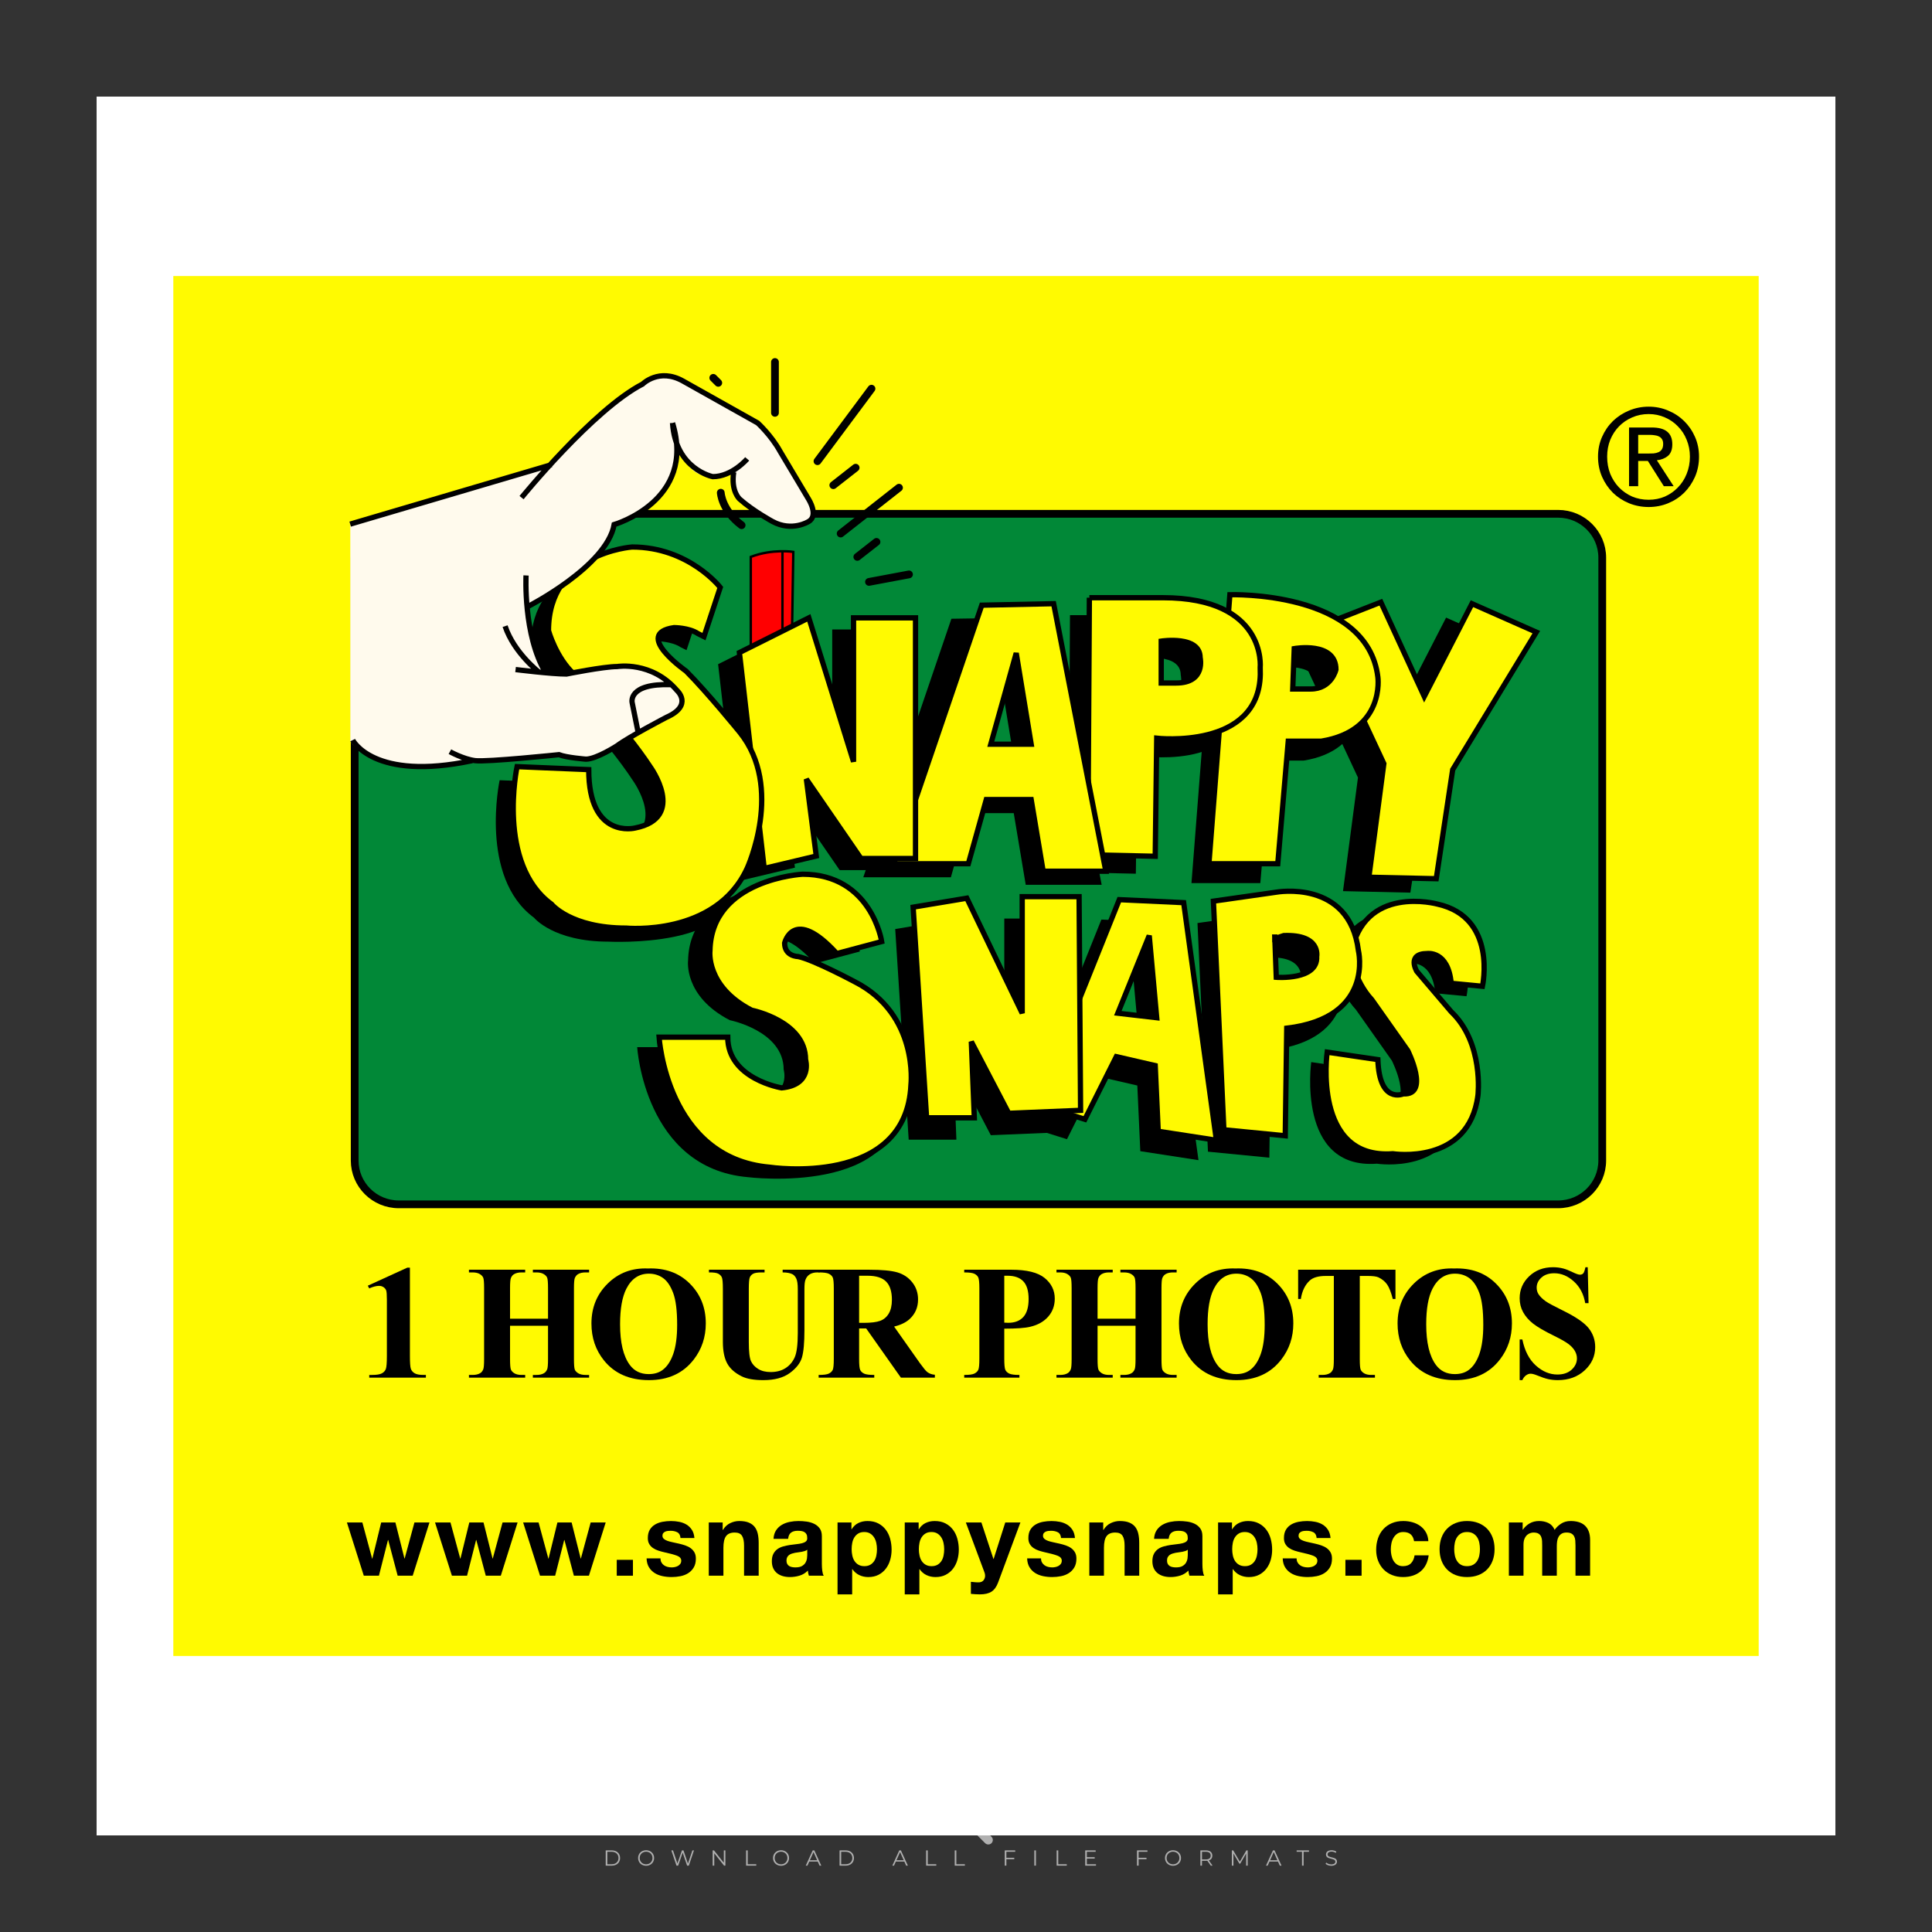 <?xml version="1.0" encoding="iso-8859-1"?>
<!-- Generator: Adobe Illustrator 27.0.0, SVG Export Plug-In . SVG Version: 6.00 Build 0)  -->
<svg version="1.1" id="Layer_1" xmlns="http://www.w3.org/2000/svg" xmlns:xlink="http://www.w3.org/1999/xlink" x="0px" y="0px"
	 viewBox="0 0 500 500" style="enable-background:new 0 0 500 500;" xml:space="preserve">
<rect x="0" y="0" width="500" height="500" fill="#333333" stroke="none"/>
<g id="watermark_1_">
	<g>
		<g id="watermark" style="opacity:0.61;">
			<g>
				<g>
					<g>
						<g>
							<polygon style="fill:#FFFFFF;" points="213.765,461.172 208.204,474.017 205.268,474.017 199.726,461.172 202.938,461.172 
								206.846,470.347 210.81,461.172 							"/>
						</g>
						<g>
							<path style="fill:#FFFFFF;" d="M223.507,469.741h-7.469c0.275,1.23,1.321,1.982,2.826,1.982c1.046,0,1.798-0.312,2.477-0.954
								l1.523,1.651c-0.917,1.046-2.294,1.597-4.074,1.597c-3.413,0-5.634-2.147-5.634-5.083c0-2.954,2.257-5.083,5.267-5.083
								c2.899,0,5.138,1.945,5.138,5.12C223.562,469.191,223.526,469.503,223.507,469.741 M216.002,468.071h4.863
								c-0.202-1.248-1.138-2.055-2.422-2.055C217.139,466.016,216.204,466.805,216.002,468.071"/>
						</g>
						<g>
							<path style="fill:#FFFFFF;" d="M224.735,468.934c0-2.973,2.294-5.083,5.505-5.083c2.074,0,3.707,0.899,4.423,2.514
								l-2.22,1.193c-0.532-0.936-1.321-1.358-2.221-1.358c-1.45,0-2.587,1.009-2.587,2.734c0,1.725,1.138,2.734,2.587,2.734
								c0.899,0,1.688-0.404,2.221-1.358l2.22,1.211c-0.716,1.578-2.349,2.495-4.423,2.495
								C227.029,474.017,224.735,471.907,224.735,468.934"/>
						</g>
						<g>
							<path style="fill:#FFFFFF;" d="M242.828,473.393c-0.587,0.422-1.45,0.624-2.331,0.624c-2.33,0-3.688-1.193-3.688-3.542
								v-4.055h-1.523v-2.202h1.523v-2.404h2.863v2.404h2.459v2.202h-2.459v4.019c0,0.844,0.458,1.303,1.229,1.303
								c0.422,0,0.844-0.128,1.156-0.367L242.828,473.393z"/>
						</g>
					</g>
					<g>
						<path style="fill:#FFFFFF;" d="M262.474,463.997v2.643c-0.238-0.018-0.422-0.037-0.642-0.037
							c-1.578,0-2.624,0.862-2.624,2.753v4.661h-2.863v-9.873h2.734v1.303C259.776,464.493,260.951,463.997,262.474,463.997"/>
					</g>
					<g>
						<path style="fill:#FFFFFF;" d="M263.299,472.53l1.009-2.239c1.083,0.789,2.697,1.339,4.239,1.339
							c1.762,0,2.477-0.587,2.477-1.376c0-2.404-7.469-0.752-7.469-5.524c0-2.184,1.762-4,5.413-4c1.615,0,3.267,0.385,4.459,1.138
							l-0.918,2.257c-1.193-0.679-2.422-1.009-3.56-1.009c-1.761,0-2.44,0.66-2.44,1.468c0,2.367,7.468,0.734,7.468,5.45
							c0,2.147-1.78,3.982-5.45,3.982C266.492,474.017,264.437,473.411,263.299,472.53"/>
					</g>
					<g>
						<path style="fill:#FFFFFF;" d="M285.428,469.741h-7.469c0.275,1.23,1.321,1.982,2.826,1.982c1.046,0,1.798-0.312,2.477-0.954
							l1.523,1.651c-0.918,1.046-2.294,1.597-4.074,1.597c-3.413,0-5.634-2.147-5.634-5.083c0-2.954,2.257-5.083,5.267-5.083
							c2.9,0,5.138,1.945,5.138,5.12C285.484,469.191,285.447,469.503,285.428,469.741 M277.923,468.071h4.863
							c-0.202-1.248-1.138-2.055-2.422-2.055C279.061,466.016,278.125,466.805,277.923,468.071"/>
					</g>
					<g>
						<path style="fill:#FFFFFF;" d="M297.007,469.741h-7.469c0.275,1.23,1.321,1.982,2.826,1.982c1.046,0,1.798-0.312,2.477-0.954
							l1.523,1.651c-0.918,1.046-2.294,1.597-4.074,1.597c-3.413,0-5.634-2.147-5.634-5.083c0-2.954,2.257-5.083,5.267-5.083
							c2.899,0,5.138,1.945,5.138,5.12C297.062,469.191,297.025,469.503,297.007,469.741 M289.501,468.071h4.863
							c-0.202-1.248-1.138-2.055-2.422-2.055C290.639,466.016,289.703,466.805,289.501,468.071"/>
					</g>
					<g>
						<polygon style="fill:#FFFFFF;" points="303.208,470.145 301.831,471.503 301.831,474.017 298.969,474.017 298.969,460.401 
							301.831,460.401 301.831,468.108 306.016,464.144 309.429,464.144 305.318,468.328 309.796,474.017 306.327,474.017 						"/>
					</g>
					<g>
						<path style="fill:#FFFFFF;" d="M256.601,475.359L256.601,475.359l-2.86-2.86c-0.435,0.508-0.953,0.943-1.534,1.284
							c-0.092,0.069-0.186,0.136-0.283,0.199l3.027,3.027c0.456,0.456,1.195,0.456,1.65,0
							C257.057,476.554,257.057,475.815,256.601,475.359"/>
					</g>
					<g>
						<path style="fill:#FFFFFF;" d="M249.984,463.244c0.221-0.173,0.495-0.281,0.797-0.281c0.042,0,0.083,0.002,0.124,0.006
							c-0.214-0.156-0.478-0.249-0.764-0.249c-0.395,0-0.744,0.18-0.981,0.458c-0.051,0-0.1,0.006-0.151,0.008
							c0.039-0.077,0.064-0.162,0.064-0.255c0-0.234-0.143-0.434-0.346-0.519c0.087,0.126,0.138,0.279,0.138,0.445
							c0,0.122-0.031,0.237-0.081,0.341c-2.811,0.201-5.03,2.539-5.03,5.4c0,2.993,2.426,5.42,5.42,5.42
							c2.993,0,5.42-2.426,5.42-5.42C254.595,465.879,252.593,463.635,249.984,463.244 M247.983,464.656
							c0.435,0,0.844,0.112,1.199,0.309c0.374-0.245,0.82-0.387,1.299-0.387c0.711,0,1.348,0.312,1.784,0.806
							c-0.435-0.379-1.004-0.61-1.627-0.61c-0.449,0-0.87,0.12-1.234,0.329c-0.079,0.046-0.156,0.096-0.229,0.15
							c-0.065-0.048-0.133-0.093-0.204-0.134c-0.369-0.219-0.8-0.344-1.26-0.344c-0.3,0-0.588,0.054-0.854,0.152
							C247.196,464.754,247.578,464.656,247.983,464.656 M251.772,469.098c0.115,0.305,0.181,0.634,0.181,0.979
							c0,1.534-1.244,2.777-2.778,2.777c-1.534,0-2.777-1.243-2.777-2.777c0-0.345,0.066-0.674,0.181-0.979
							c-0.62-0.382-1.035-1.064-1.035-1.846c0-1.197,0.971-2.168,2.168-2.168c0.565,0,1.078,0.218,1.463,0.572
							c0.386-0.354,0.899-0.572,1.464-0.572c1.197,0,2.168,0.971,2.168,2.168C252.807,468.034,252.392,468.716,251.772,469.098"/>
					</g>
					<g>
						<path style="fill:#FFFFFF;" d="M251.666,467.061c0,0.497-0.404,0.901-0.901,0.901c-0.497,0-0.901-0.404-0.901-0.901
							s0.404-0.901,0.901-0.901c0.101,0,0.197,0.017,0.287,0.047c-0.03,0.062-0.045,0.132-0.045,0.204
							c0,0.273,0.221,0.494,0.494,0.494c0.05,0,0.099-0.008,0.146-0.022C251.66,466.941,251.666,467,251.666,467.061"/>
					</g>
					<g>
						<path style="fill:#FFFFFF;" d="M248.255,467.061c0,0.376-0.305,0.681-0.681,0.681c-0.376,0-0.681-0.305-0.681-0.681
							s0.305-0.681,0.681-0.681c0.076,0,0.149,0.013,0.217,0.035c-0.023,0.047-0.034,0.1-0.034,0.155
							c0,0.206,0.167,0.374,0.374,0.374c0.038,0,0.075-0.006,0.11-0.017C248.25,466.97,248.255,467.015,248.255,467.061"/>
					</g>
					<g>
						<g>
							<g>
								<rect x="242.908" y="467.83" style="fill:#FFFFFF;" width="0.616" height="0.616"/>
							</g>
							<g>
								<rect x="254.827" y="467.83" style="fill:#FFFFFF;" width="0.616" height="0.616"/>
							</g>
							<g>
								<path style="fill:#FFFFFF;" d="M255.205,468.082h-0.14c0-3.248-2.642-5.89-5.89-5.89c-3.248,0-5.89,2.642-5.89,5.89h-0.14
									c0-1.611,0.627-3.125,1.766-4.264c1.139-1.139,2.653-1.766,4.264-1.766c1.611,0,3.125,0.627,4.264,1.766
									C254.578,464.957,255.205,466.471,255.205,468.082"/>
							</g>
						</g>
						<g>
							<rect x="248.868" y="461.814" style="fill:#FFFFFF;" width="0.616" height="0.616"/>
						</g>
						<g>
							<rect x="244.95" y="462.052" style="fill:#FFFFFF;" width="8.45" height="0.14"/>
						</g>
						<g>
							<path style="fill:#FFFFFF;" d="M245.174,462.15c0,0.108-0.088,0.196-0.196,0.196c-0.108,0-0.196-0.088-0.196-0.196
								c0-0.108,0.088-0.196,0.196-0.196C245.086,461.954,245.174,462.042,245.174,462.15"/>
						</g>
						<g>
							<path style="fill:#FFFFFF;" d="M253.596,462.15c0,0.108-0.088,0.196-0.196,0.196c-0.108,0-0.196-0.088-0.196-0.196
								c0-0.108,0.088-0.196,0.196-0.196C253.509,461.954,253.596,462.042,253.596,462.15"/>
						</g>
					</g>
				</g>
				<g>
					<path style="fill:#FFFFFF;" d="M314.356,473.409c0,1.559-2.364,1.559-2.364,0C311.993,471.851,314.356,471.851,314.356,473.409
						z"/>
				</g>
				<g>
					<g>
						<g>
							<path style="fill:#FFFFFF;" d="M161.739,466.549l1.772,6.088l1.855-6.088h2.215l-2.823,8.14h-2.33l-0.837-2.396l-0.722-2.708
								l-0.722,2.708l-0.837,2.396h-2.33l-2.839-8.14h2.231l1.855,6.088l1.756-6.088H161.739z"/>
						</g>
						<g>
							<path style="fill:#FFFFFF;" d="M176.713,466.549l1.772,6.088l1.855-6.088h2.215l-2.823,8.14h-2.33l-0.837-2.396l-0.722-2.708
								l-0.722,2.708l-0.837,2.396h-2.33l-2.839-8.14h2.231l1.855,6.088l1.756-6.088H176.713z"/>
						</g>
						<g>
							<path style="fill:#FFFFFF;" d="M191.687,466.549l1.772,6.088l1.855-6.088h2.215l-2.823,8.14h-2.33l-0.837-2.396l-0.722-2.708
								l-0.722,2.708l-0.837,2.396h-2.33l-2.839-8.14h2.231l1.855,6.088l1.756-6.088H191.687z"/>
						</g>
					</g>
					<g>
						<path style="fill:#FFFFFF;" d="M200.908,473.52c0,1.559-2.364,1.559-2.364,0C198.545,471.962,200.908,471.962,200.908,473.52z
							"/>
					</g>
					<g>
						<path style="fill:#FFFFFF;" d="M322.71,473.409c-0.935,0.919-1.919,1.28-3.117,1.28c-2.346,0-4.3-1.411-4.3-4.282
							s1.953-4.284,4.3-4.284c1.149,0,2.035,0.329,2.921,1.199l-1.264,1.329c-0.476-0.428-1.066-0.64-1.623-0.64
							c-1.346,0-2.33,0.985-2.33,2.396c0,1.542,1.05,2.362,2.297,2.362c0.64,0,1.28-0.18,1.772-0.672L322.71,473.409z"/>
					</g>
					<g>
						<path style="fill:#FFFFFF;" d="M331.805,470.472c0,2.33-1.591,4.217-4.217,4.217c-2.626,0-4.201-1.887-4.201-4.217
							c0-2.314,1.609-4.217,4.185-4.217C330.149,466.255,331.805,468.158,331.805,470.472z M325.389,470.472
							c0,1.231,0.739,2.38,2.199,2.38c1.46,0,2.199-1.149,2.199-2.38c0-1.215-0.854-2.396-2.199-2.396
							C326.144,468.077,325.389,469.258,325.389,470.472z"/>
					</g>
					<g>
						<path style="fill:#FFFFFF;" d="M338.572,474.689v-4.332c0-1.068-0.559-2.035-1.658-2.035c-1.082,0-1.722,0.967-1.722,2.035
							v4.332h-2.003v-8.107h1.855l0.148,0.985c0.426-0.82,1.362-1.116,2.133-1.116c0.969,0,1.937,0.394,2.396,1.51
							c0.723-1.149,1.658-1.478,2.708-1.478c2.297,0,3.43,1.412,3.43,3.84v4.365h-2.003v-4.365c0-1.066-0.442-1.97-1.526-1.97
							c-1.082,0-1.756,0.935-1.756,2.003v4.332H338.572z"/>
					</g>
				</g>
			</g>
		</g>
		<g style="opacity:0.61;">
			<g>
				<g>
					<path style="fill:#FFFFFF;" d="M345.988,431.299c-0.006-1.224-0.959-2.121-2.189-2.14c-0.924-0.014-0.832,0.12-0.834-0.867
						c-0.003-1.097-0.007-2.194,0.003-3.292c0.003-0.379-0.112-0.691-0.362-0.976c-2.342-2.668-4.678-5.342-7.019-8.011
						c-0.12-0.137-0.275-0.244-0.414-0.366c-6.214,0-12.427,0-18.641,0c-0.794,0.293-1.14,0.868-1.138,1.709
						c0.01,3.748,0.004,7.496,0.004,11.243c0,0.556-0.003,0.589-0.55,0.551c-1.497-0.102-2.516,0.986-2.497,2.492
						c0.044,3.476,0.013,6.953,0.014,10.429c0.001,1.58,0.867,2.443,2.45,2.449c0.582,0.002,0.582,0.002,0.582,0.6
						c0,2.219-0.001,4.438,0.001,6.657c0.001,1.192,0.58,1.771,1.768,1.771c8.013,0.001,16.027,0.001,24.04,0
						c1.168,0,1.755-0.583,1.757-1.745c0.002-2.256,0-4.512,0.001-6.768c0-0.512,0.002-0.511,0.52-0.515
						c0.271-0.002,0.541,0.008,0.809-0.058c0.996-0.246,1.69-1.044,1.694-2.069C346.003,438.696,346.005,434.997,345.988,431.299z
						 M317.537,417.162c5.337,0,10.674,0,16.01,0c0.548,0,0.554,0.007,0.554,0.561c0.001,2.243-0.001,4.486,0.001,6.73
						c0.001,0.811,0.249,1.059,1.06,1.059c1.91,0.001,3.821,0,5.731,0.001c0.458,0,0.479,0.021,0.481,0.483
						c0.003,0.887,0.002,1.775,0,2.662c-0.001,0.477-0.024,0.498-0.504,0.499c-3.895,0.001-7.79,0-11.684,0
						c-3.882,0-7.765,0-11.647,0c-0.55,0-0.552-0.001-0.552-0.561c-0.001-3.624-0.001-7.247,0-10.871
						C316.987,417.166,316.991,417.162,317.537,417.162z M340.822,451.579c-3.883,0.001-7.766,0-11.65,0c-3.871,0-7.742,0-11.613,0
						c-0.572,0-0.574-0.002-0.574-0.579c-0.001-1.997-0.001-3.994,0.001-5.991c0-0.464,0.023-0.486,0.478-0.487
						c7.803-0.001,15.607-0.001,23.41,0c0.478,0,0.499,0.02,0.499,0.503c0.002,1.997,0.001,3.994,0,5.991
						C341.375,451.574,341.37,451.579,340.822,451.579z"/>
				</g>
				<g>
					<g>
						<rect x="327.418" y="417.053" style="fill:#FFFFFF;" width="1.757" height="1.054"/>
					</g>
					<g>
						<rect x="325.662" y="418.107" style="fill:#FFFFFF;" width="1.757" height="1.054"/>
					</g>
					<g>
						<rect x="327.418" y="419.161" style="fill:#FFFFFF;" width="1.757" height="1.054"/>
					</g>
					<g>
						<rect x="325.662" y="420.215" style="fill:#FFFFFF;" width="1.757" height="1.054"/>
					</g>
					<g>
						<rect x="327.418" y="421.269" style="fill:#FFFFFF;" width="1.757" height="1.054"/>
					</g>
					<g>
						<rect x="325.662" y="422.323" style="fill:#FFFFFF;" width="1.757" height="1.054"/>
					</g>
					<g>
						<rect x="327.418" y="423.378" style="fill:#FFFFFF;" width="1.757" height="1.054"/>
					</g>
					<g>
						<rect x="325.662" y="424.432" style="fill:#FFFFFF;" width="1.757" height="1.054"/>
					</g>
					<g>
						<rect x="327.418" y="425.486" style="fill:#FFFFFF;" width="1.757" height="1.054"/>
					</g>
					<g>
						<rect x="325.662" y="426.54" style="fill:#FFFFFF;" width="1.757" height="1.054"/>
					</g>
					<g>
						<rect x="327.418" y="427.594" style="fill:#FFFFFF;" width="1.757" height="1.054"/>
					</g>
					<g>
						<rect x="325.662" y="428.648" style="fill:#FFFFFF;" width="1.757" height="1.054"/>
					</g>
				</g>
			</g>
			<g>
				<path style="fill:#FFFFFF;" d="M187.637,431.299c-0.006-1.224-0.959-2.121-2.189-2.14c-0.924-0.014-0.832,0.12-0.834-0.867
					c-0.003-1.097-0.007-2.194,0.003-3.292c0.003-0.379-0.112-0.691-0.362-0.976c-2.342-2.668-4.678-5.342-7.019-8.011
					c-0.12-0.137-0.275-0.244-0.414-0.366c-6.214,0-12.427,0-18.641,0c-0.794,0.293-1.14,0.868-1.138,1.709
					c0.01,3.748,0.004,7.496,0.004,11.243c0,0.556-0.003,0.589-0.55,0.551c-1.497-0.102-2.516,0.986-2.497,2.492
					c0.044,3.476,0.013,6.953,0.014,10.429c0.001,1.58,0.867,2.443,2.45,2.449c0.582,0.002,0.582,0.002,0.582,0.6
					c0,2.219-0.001,4.438,0.001,6.657c0.001,1.192,0.58,1.771,1.768,1.771c8.013,0.001,16.027,0.001,24.04,0
					c1.168,0,1.755-0.583,1.757-1.745c0.002-2.256,0-4.512,0.001-6.768c0-0.512,0.002-0.511,0.52-0.515
					c0.271-0.002,0.541,0.008,0.809-0.058c0.996-0.246,1.69-1.044,1.694-2.069C187.652,438.696,187.655,434.997,187.637,431.299z
					 M159.187,417.162c5.337,0,10.674,0,16.01,0c0.548,0,0.554,0.007,0.554,0.561c0.001,2.243-0.001,4.486,0.001,6.73
					c0.001,0.811,0.249,1.059,1.06,1.059c1.91,0.001,3.821,0,5.731,0.001c0.458,0,0.479,0.021,0.481,0.483
					c0.003,0.887,0.002,1.775,0,2.662c-0.001,0.477-0.024,0.498-0.504,0.499c-3.895,0.001-7.79,0-11.684,0
					c-3.882,0-7.765,0-11.647,0c-0.55,0-0.552-0.001-0.552-0.561c-0.001-3.624-0.001-7.247,0-10.871
					C158.636,417.166,158.64,417.162,159.187,417.162z M182.472,451.579c-3.883,0.001-7.766,0-11.65,0c-3.871,0-7.742,0-11.613,0
					c-0.572,0-0.574-0.002-0.574-0.579c-0.001-1.997-0.001-3.994,0.001-5.991c0-0.464,0.023-0.486,0.478-0.487
					c7.803-0.001,15.607-0.001,23.41,0c0.478,0,0.499,0.02,0.499,0.503c0.002,1.997,0.001,3.994,0,5.991
					C183.024,451.574,183.019,451.579,182.472,451.579z"/>
			</g>
			<g>
				<path style="fill:#FFFFFF;" d="M159.779,440.669v-7.897h2.779c0.375,0,0.726,0.061,1.053,0.182
					c0.327,0.121,0.612,0.292,0.855,0.513c0.242,0.221,0.434,0.483,0.573,0.789c0.14,0.305,0.21,0.642,0.21,1.009
					c0,0.375-0.07,0.715-0.21,1.02c-0.14,0.305-0.331,0.568-0.573,0.789c-0.243,0.221-0.528,0.392-0.855,0.513
					c-0.327,0.121-0.678,0.182-1.053,0.182h-1.29v2.901H159.779z M162.58,436.356c0.39,0,0.684-0.111,0.882-0.331
					c0.199-0.22,0.298-0.474,0.298-0.761c0-0.14-0.024-0.276-0.072-0.408c-0.048-0.132-0.121-0.248-0.221-0.347
					c-0.099-0.099-0.223-0.178-0.37-0.237c-0.147-0.059-0.32-0.089-0.518-0.089h-1.312v2.173H162.58z"/>
				<path style="fill:#FFFFFF;" d="M166.308,432.771h1.731l3.177,5.294h0.088l-0.088-1.522v-3.772h1.478v7.897h-1.566l-3.353-5.592
					h-0.088l0.088,1.522v4.07h-1.467V432.771z"/>
				<path style="fill:#FFFFFF;" d="M177.922,436.334h3.872c0.022,0.089,0.04,0.195,0.055,0.32c0.014,0.125,0.022,0.25,0.022,0.375
					c0,0.507-0.077,0.985-0.231,1.434c-0.154,0.449-0.397,0.849-0.728,1.202c-0.353,0.375-0.776,0.666-1.268,0.871
					c-0.493,0.206-1.055,0.309-1.688,0.309c-0.574,0-1.114-0.103-1.622-0.309c-0.507-0.206-0.948-0.492-1.323-0.86
					c-0.375-0.367-0.673-0.803-0.894-1.307c-0.221-0.504-0.331-1.053-0.331-1.649c0-0.595,0.11-1.145,0.331-1.649
					c0.221-0.504,0.518-0.939,0.894-1.307c0.375-0.367,0.816-0.654,1.323-0.86c0.507-0.206,1.048-0.309,1.622-0.309
					c0.64,0,1.211,0.11,1.715,0.331c0.504,0.221,0.935,0.526,1.296,0.915l-1.025,1.004c-0.258-0.272-0.544-0.48-0.861-0.623
					c-0.316-0.143-0.695-0.215-1.136-0.215c-0.361,0-0.703,0.065-1.026,0.193c-0.324,0.129-0.607,0.311-0.85,0.546
					c-0.242,0.235-0.436,0.52-0.579,0.855c-0.143,0.335-0.215,0.708-0.215,1.119c0,0.412,0.072,0.785,0.215,1.12
					c0.143,0.335,0.338,0.62,0.584,0.855c0.246,0.235,0.531,0.418,0.855,0.546c0.323,0.129,0.669,0.193,1.037,0.193
					c0.419,0,0.773-0.061,1.064-0.182c0.29-0.121,0.538-0.278,0.744-0.469c0.148-0.132,0.275-0.3,0.381-0.502
					c0.106-0.202,0.189-0.428,0.248-0.678h-2.482V436.334z"/>
			</g>
			<g>
				<path style="fill:#FFFFFF;" d="M224.019,431.299c-0.006-1.224-0.959-2.121-2.189-2.14c-0.924-0.014-0.832,0.12-0.834-0.867
					c-0.003-1.097-0.007-2.194,0.003-3.292c0.003-0.379-0.112-0.691-0.362-0.976c-2.342-2.668-4.678-5.342-7.019-8.011
					c-0.12-0.137-0.275-0.244-0.414-0.366c-6.214,0-12.427,0-18.641,0c-0.794,0.293-1.14,0.868-1.138,1.709
					c0.01,3.748,0.004,7.496,0.004,11.243c0,0.556-0.003,0.589-0.55,0.551c-1.497-0.102-2.516,0.986-2.497,2.492
					c0.044,3.476,0.013,6.953,0.014,10.429c0.001,1.58,0.867,2.443,2.45,2.449c0.582,0.002,0.582,0.002,0.582,0.6
					c0,2.219-0.001,4.438,0.001,6.657c0.001,1.192,0.58,1.771,1.768,1.771c8.013,0.001,16.027,0.001,24.04,0
					c1.168,0,1.755-0.583,1.757-1.745c0.002-2.256,0-4.512,0.001-6.768c0-0.512,0.002-0.511,0.52-0.515
					c0.271-0.002,0.541,0.008,0.809-0.058c0.997-0.246,1.69-1.044,1.694-2.069C224.034,438.696,224.036,434.997,224.019,431.299z
					 M195.568,417.162c5.337,0,10.674,0,16.01,0c0.548,0,0.554,0.007,0.554,0.561c0.001,2.243-0.001,4.486,0.001,6.73
					c0.001,0.811,0.249,1.059,1.06,1.059c1.91,0.001,3.821,0,5.731,0.001c0.458,0,0.479,0.021,0.481,0.483
					c0.003,0.887,0.002,1.775,0,2.662c-0.001,0.477-0.024,0.498-0.504,0.499c-3.895,0.001-7.79,0-11.684,0
					c-3.882,0-7.765,0-11.647,0c-0.55,0-0.552-0.001-0.552-0.561c-0.001-3.624-0.001-7.247,0-10.871
					C195.018,417.166,195.022,417.162,195.568,417.162z M218.854,451.579c-3.883,0.001-7.766,0-11.65,0c-3.871,0-7.742,0-11.613,0
					c-0.572,0-0.574-0.002-0.574-0.579c-0.001-1.997-0.001-3.994,0.001-5.991c0-0.464,0.023-0.486,0.478-0.487
					c7.803-0.001,15.607-0.001,23.41,0c0.478,0,0.499,0.02,0.499,0.503c0.002,1.997,0.001,3.994,0,5.991
					C219.406,451.574,219.401,451.579,218.854,451.579z"/>
			</g>
			<g>
				<path style="fill:#FFFFFF;" d="M205.111,432.771h1.699l2.967,7.897h-1.644l-0.651-1.886h-3.044l-0.651,1.886h-1.643
					L205.111,432.771z M206.997,437.415l-0.706-1.974l-0.287-0.96h-0.088l-0.287,0.96l-0.706,1.974H206.997z"/>
				<path style="fill:#FFFFFF;" d="M211.331,434.536c-0.125,0-0.245-0.024-0.359-0.072c-0.114-0.048-0.213-0.114-0.298-0.199
					c-0.084-0.084-0.151-0.182-0.198-0.292c-0.048-0.11-0.072-0.232-0.072-0.364s0.024-0.254,0.072-0.364
					c0.048-0.11,0.114-0.208,0.198-0.292c0.084-0.084,0.184-0.151,0.298-0.198c0.114-0.048,0.233-0.072,0.359-0.072
					c0.257,0,0.478,0.09,0.662,0.27c0.184,0.181,0.276,0.399,0.276,0.656s-0.092,0.476-0.276,0.656
					C211.809,434.446,211.589,434.536,211.331,434.536z M210.615,440.669v-5.404h1.445v5.404H210.615z"/>
			</g>
			<g>
				<path style="fill:#FFFFFF;" d="M261.044,431.299c-0.006-1.224-0.959-2.121-2.189-2.14c-0.924-0.014-0.832,0.12-0.834-0.867
					c-0.003-1.097-0.007-2.194,0.003-3.292c0.003-0.379-0.112-0.691-0.362-0.976c-2.342-2.668-4.678-5.342-7.019-8.011
					c-0.12-0.137-0.275-0.244-0.414-0.366c-6.214,0-12.427,0-18.641,0c-0.794,0.293-1.14,0.868-1.138,1.709
					c0.01,3.748,0.004,7.496,0.004,11.243c0,0.556-0.003,0.589-0.55,0.551c-1.497-0.102-2.516,0.986-2.497,2.492
					c0.044,3.476,0.013,6.953,0.014,10.429c0.001,1.58,0.867,2.443,2.45,2.449c0.582,0.002,0.582,0.002,0.582,0.6
					c0,2.219-0.001,4.438,0.001,6.657c0.001,1.192,0.58,1.771,1.768,1.771c8.013,0.001,16.027,0.001,24.04,0
					c1.168,0,1.755-0.583,1.757-1.745c0.002-2.256,0-4.512,0.001-6.768c0-0.512,0.002-0.511,0.52-0.515
					c0.271-0.002,0.541,0.008,0.809-0.058c0.996-0.246,1.69-1.044,1.694-2.069C261.059,438.696,261.061,434.997,261.044,431.299z
					 M232.593,417.162c5.337,0,10.674,0,16.01,0c0.548,0,0.554,0.007,0.554,0.561c0.001,2.243-0.001,4.486,0.001,6.73
					c0.001,0.811,0.249,1.059,1.06,1.059c1.91,0.001,3.821,0,5.731,0.001c0.458,0,0.479,0.021,0.481,0.483
					c0.003,0.887,0.002,1.775,0,2.662c-0.001,0.477-0.024,0.498-0.504,0.499c-3.895,0.001-7.79,0-11.684,0
					c-3.882,0-7.765,0-11.647,0c-0.55,0-0.552-0.001-0.552-0.561c-0.001-3.624-0.001-7.247,0-10.871
					C232.042,417.166,232.047,417.162,232.593,417.162z M255.878,451.579c-3.883,0.001-7.766,0-11.65,0c-3.871,0-7.742,0-11.613,0
					c-0.572,0-0.574-0.002-0.574-0.579c-0.001-1.997-0.001-3.994,0.001-5.991c0-0.464,0.023-0.486,0.478-0.487
					c7.803-0.001,15.607-0.001,23.41,0c0.478,0,0.499,0.02,0.499,0.503c0.002,1.997,0.001,3.994,0,5.991
					C256.431,451.574,256.426,451.579,255.878,451.579z"/>
			</g>
			<g>
				<path style="fill:#FFFFFF;" d="M236.361,440.845c-0.338,0-0.662-0.048-0.971-0.143c-0.309-0.095-0.592-0.239-0.849-0.43
					c-0.257-0.191-0.481-0.425-0.673-0.7c-0.191-0.276-0.342-0.597-0.452-0.965l1.401-0.551c0.103,0.397,0.283,0.726,0.54,0.987
					c0.257,0.261,0.596,0.392,1.015,0.392c0.154,0,0.303-0.02,0.447-0.061c0.143-0.04,0.272-0.099,0.386-0.176
					s0.204-0.175,0.27-0.292c0.066-0.118,0.099-0.254,0.099-0.408c0-0.147-0.026-0.279-0.077-0.397
					c-0.051-0.117-0.138-0.227-0.259-0.331c-0.121-0.103-0.28-0.202-0.475-0.298c-0.195-0.095-0.435-0.195-0.722-0.298l-0.485-0.176
					c-0.213-0.073-0.429-0.173-0.645-0.298c-0.217-0.125-0.413-0.276-0.59-0.452c-0.177-0.176-0.322-0.384-0.436-0.623
					c-0.114-0.239-0.171-0.509-0.171-0.81c0-0.309,0.06-0.597,0.182-0.866c0.121-0.268,0.294-0.503,0.518-0.706
					c0.224-0.202,0.492-0.36,0.805-0.474s0.66-0.171,1.042-0.171c0.397,0,0.74,0.053,1.031,0.16
					c0.291,0.107,0.537,0.243,0.739,0.408c0.202,0.165,0.366,0.348,0.491,0.546c0.125,0.199,0.217,0.386,0.276,0.563l-1.312,0.551
					c-0.074-0.221-0.208-0.419-0.402-0.596c-0.195-0.176-0.462-0.265-0.8-0.265c-0.324,0-0.592,0.075-0.805,0.226
					c-0.213,0.151-0.32,0.348-0.32,0.59c0,0.235,0.103,0.436,0.309,0.601c0.206,0.165,0.533,0.325,0.982,0.48l0.497,0.165
					c0.316,0.111,0.605,0.237,0.866,0.381c0.261,0.143,0.485,0.314,0.673,0.513c0.187,0.199,0.331,0.425,0.43,0.678
					c0.1,0.254,0.149,0.546,0.149,0.877c0,0.412-0.083,0.767-0.248,1.064c-0.165,0.298-0.377,0.542-0.634,0.734
					c-0.258,0.191-0.548,0.335-0.872,0.43C236.986,440.797,236.67,440.845,236.361,440.845z"/>
				<path style="fill:#FFFFFF;" d="M239.516,432.771h1.61l1.633,4.754l0.287,1.015h0.088l0.309-1.015l1.699-4.754h1.61l-2.879,7.897
					h-1.566L239.516,432.771z"/>
				<path style="fill:#FFFFFF;" d="M251.097,436.334h3.871c0.022,0.089,0.04,0.195,0.055,0.32c0.015,0.125,0.023,0.25,0.023,0.375
					c0,0.507-0.078,0.985-0.232,1.434c-0.154,0.449-0.397,0.849-0.728,1.202c-0.353,0.375-0.775,0.666-1.268,0.871
					c-0.493,0.206-1.055,0.309-1.688,0.309c-0.574,0-1.114-0.103-1.621-0.309c-0.507-0.206-0.949-0.492-1.324-0.86
					c-0.375-0.367-0.673-0.803-0.894-1.307c-0.22-0.504-0.331-1.053-0.331-1.649c0-0.595,0.11-1.145,0.331-1.649
					c0.221-0.504,0.518-0.939,0.894-1.307c0.375-0.367,0.816-0.654,1.324-0.86c0.507-0.206,1.047-0.309,1.621-0.309
					c0.64,0,1.211,0.11,1.715,0.331c0.504,0.221,0.936,0.526,1.296,0.915l-1.026,1.004c-0.257-0.272-0.544-0.48-0.861-0.623
					c-0.316-0.143-0.694-0.215-1.136-0.215c-0.36,0-0.702,0.065-1.026,0.193c-0.323,0.129-0.607,0.311-0.849,0.546
					c-0.243,0.235-0.436,0.52-0.579,0.855c-0.143,0.335-0.215,0.708-0.215,1.119c0,0.412,0.072,0.785,0.215,1.12
					c0.143,0.335,0.338,0.62,0.585,0.855c0.246,0.235,0.531,0.418,0.854,0.546c0.324,0.129,0.669,0.193,1.037,0.193
					c0.419,0,0.774-0.061,1.064-0.182c0.29-0.121,0.539-0.278,0.745-0.469c0.147-0.132,0.274-0.3,0.38-0.502
					c0.107-0.202,0.189-0.428,0.248-0.678h-2.482V436.334z"/>
			</g>
			<g>
				<path style="fill:#FFFFFF;" d="M297.3,431.299c-0.006-1.224-0.959-2.121-2.189-2.14c-0.924-0.014-0.832,0.12-0.834-0.867
					c-0.003-1.097-0.007-2.194,0.003-3.292c0.003-0.379-0.112-0.691-0.362-0.976c-2.342-2.668-4.678-5.342-7.019-8.011
					c-0.12-0.137-0.275-0.244-0.414-0.366c-6.214,0-12.427,0-18.641,0c-0.794,0.293-1.14,0.868-1.138,1.709
					c0.01,3.748,0.004,7.496,0.004,11.243c0,0.556-0.003,0.589-0.55,0.551c-1.497-0.102-2.516,0.986-2.497,2.492
					c0.044,3.476,0.013,6.953,0.014,10.429c0.001,1.58,0.867,2.443,2.45,2.449c0.582,0.002,0.582,0.002,0.582,0.6
					c0,2.219-0.001,4.438,0.001,6.657c0.001,1.192,0.58,1.771,1.768,1.771c8.013,0.001,16.027,0.001,24.04,0
					c1.168,0,1.755-0.583,1.757-1.745c0.002-2.256,0-4.512,0.001-6.768c0-0.512,0.002-0.511,0.52-0.515
					c0.271-0.002,0.541,0.008,0.809-0.058c0.996-0.246,1.69-1.044,1.694-2.069C297.315,438.696,297.318,434.997,297.3,431.299z
					 M268.85,417.162c5.337,0,10.674,0,16.01,0c0.548,0,0.554,0.007,0.554,0.561c0.001,2.243-0.001,4.486,0.001,6.73
					c0.001,0.811,0.249,1.059,1.06,1.059c1.91,0.001,3.821,0,5.731,0.001c0.458,0,0.479,0.021,0.481,0.483
					c0.003,0.887,0.002,1.775,0,2.662c-0.001,0.477-0.024,0.498-0.504,0.499c-3.895,0.001-7.79,0-11.684,0
					c-3.882,0-7.765,0-11.647,0c-0.55,0-0.552-0.001-0.552-0.561c-0.001-3.624-0.001-7.247,0-10.871
					C268.299,417.166,268.303,417.162,268.85,417.162z M292.135,451.579c-3.883,0.001-7.766,0-11.65,0c-3.871,0-7.742,0-11.613,0
					c-0.572,0-0.574-0.002-0.574-0.579c-0.001-1.997-0.001-3.994,0.001-5.991c0-0.464,0.023-0.486,0.478-0.487
					c7.803-0.001,15.607-0.001,23.41,0c0.478,0,0.499,0.02,0.499,0.503c0.001,1.997,0.001,3.994,0,5.991
					C292.687,451.574,292.682,451.579,292.135,451.579z"/>
			</g>
			<g>
				<path style="fill:#FFFFFF;" d="M272.966,434.183v1.831h3.165v1.412h-3.165v1.831h3.518v1.412h-5.007v-7.897h5.007v1.412H272.966
					z"/>
				<path style="fill:#FFFFFF;" d="M277.852,440.669v-7.897h2.779c0.375,0,0.726,0.061,1.053,0.182
					c0.327,0.121,0.612,0.292,0.855,0.513c0.243,0.221,0.434,0.483,0.574,0.789c0.14,0.305,0.209,0.642,0.209,1.009
					c0,0.375-0.07,0.715-0.209,1.02c-0.14,0.305-0.331,0.568-0.574,0.789c-0.243,0.221-0.528,0.392-0.855,0.513
					c-0.327,0.121-0.678,0.182-1.053,0.182h-1.29v2.901H277.852z M280.653,436.356c0.389,0,0.684-0.111,0.882-0.331
					c0.199-0.22,0.298-0.474,0.298-0.761c0-0.14-0.024-0.276-0.072-0.408c-0.048-0.132-0.121-0.248-0.221-0.347
					c-0.099-0.099-0.222-0.178-0.37-0.237c-0.147-0.059-0.32-0.089-0.518-0.089h-1.312v2.173H280.653z"/>
				<path style="fill:#FFFFFF;" d="M286.797,440.845c-0.338,0-0.662-0.048-0.971-0.143c-0.309-0.095-0.592-0.239-0.849-0.43
					c-0.257-0.191-0.482-0.425-0.673-0.7c-0.191-0.276-0.342-0.597-0.452-0.965l1.401-0.551c0.103,0.397,0.283,0.726,0.541,0.987
					c0.257,0.261,0.595,0.392,1.015,0.392c0.154,0,0.303-0.02,0.447-0.061c0.143-0.04,0.272-0.099,0.386-0.176
					c0.114-0.077,0.204-0.175,0.27-0.292c0.066-0.118,0.1-0.254,0.1-0.408c0-0.147-0.026-0.279-0.077-0.397
					c-0.051-0.117-0.138-0.227-0.259-0.331c-0.121-0.103-0.279-0.202-0.474-0.298c-0.195-0.095-0.436-0.195-0.723-0.298
					l-0.485-0.176c-0.213-0.073-0.428-0.173-0.645-0.298c-0.217-0.125-0.414-0.276-0.59-0.452c-0.176-0.176-0.322-0.384-0.436-0.623
					c-0.114-0.239-0.171-0.509-0.171-0.81c0-0.309,0.061-0.597,0.182-0.866c0.121-0.268,0.294-0.503,0.518-0.706
					c0.224-0.202,0.493-0.36,0.805-0.474c0.312-0.114,0.66-0.171,1.042-0.171c0.397,0,0.741,0.053,1.031,0.16
					c0.29,0.107,0.537,0.243,0.739,0.408c0.202,0.165,0.365,0.348,0.491,0.546c0.125,0.199,0.217,0.386,0.276,0.563l-1.312,0.551
					c-0.074-0.221-0.208-0.419-0.403-0.596c-0.195-0.176-0.462-0.265-0.799-0.265c-0.324,0-0.592,0.075-0.805,0.226
					c-0.213,0.151-0.32,0.348-0.32,0.59c0,0.235,0.103,0.436,0.309,0.601c0.206,0.165,0.533,0.325,0.982,0.48l0.496,0.165
					c0.316,0.111,0.605,0.237,0.866,0.381c0.261,0.143,0.485,0.314,0.673,0.513c0.187,0.199,0.331,0.425,0.43,0.678
					c0.099,0.254,0.149,0.546,0.149,0.877c0,0.412-0.083,0.767-0.248,1.064c-0.165,0.298-0.377,0.542-0.634,0.734
					c-0.258,0.191-0.548,0.335-0.872,0.43C287.422,440.797,287.105,440.845,286.797,440.845z"/>
			</g>
			<g>
				<path style="fill:#FFFFFF;" d="M321.394,439.168l4.004-4.985h-3.827v-1.412h5.559v1.5l-3.96,4.985h4.004v1.412h-5.779V439.168z"
					/>
				<path style="fill:#FFFFFF;" d="M328.409,432.771h1.489v7.897h-1.489V432.771z"/>
				<path style="fill:#FFFFFF;" d="M331.486,440.669v-7.897h2.779c0.375,0,0.726,0.061,1.053,0.182
					c0.327,0.121,0.612,0.292,0.855,0.513s0.434,0.483,0.574,0.789c0.14,0.305,0.209,0.642,0.209,1.009
					c0,0.375-0.07,0.715-0.209,1.02c-0.14,0.305-0.331,0.568-0.574,0.789c-0.243,0.221-0.528,0.392-0.855,0.513
					c-0.327,0.121-0.678,0.182-1.053,0.182h-1.29v2.901H331.486z M334.288,436.356c0.389,0,0.684-0.111,0.882-0.331
					c0.199-0.22,0.298-0.474,0.298-0.761c0-0.14-0.024-0.276-0.072-0.408c-0.048-0.132-0.121-0.248-0.221-0.347
					c-0.099-0.099-0.222-0.178-0.37-0.237c-0.147-0.059-0.32-0.089-0.518-0.089h-1.312v2.173H334.288z"/>
			</g>
		</g>
		<g style="opacity:0.61;">
			<path style="fill:#FFFFFF;" d="M300.133,433.27h9.067v2.242h-9.067V433.27z M300.133,437.136h9.067v2.243h-9.067V437.136z"/>
		</g>
	</g>
	<g style="opacity:0.61;">
		<path style="fill:#FFFFFF;" d="M156.756,478.878h1.607c1.263,0,2.114,0.812,2.114,1.974c0,1.161-0.851,1.973-2.114,1.973h-1.607
			V478.878z M158.34,482.464c1.049,0,1.725-0.665,1.725-1.612c0-0.947-0.677-1.613-1.725-1.613h-1.167v3.225H158.34z"/>
		<path style="fill:#FFFFFF;" d="M165.139,480.851c0-1.15,0.879-2.007,2.075-2.007c1.184,0,2.069,0.851,2.069,2.007
			c0,1.156-0.885,2.007-2.069,2.007C166.019,482.858,165.139,482.002,165.139,480.851z M168.866,480.851
			c0-0.942-0.705-1.635-1.652-1.635c-0.953,0-1.663,0.693-1.663,1.635c0,0.941,0.71,1.635,1.663,1.635
			C168.162,482.486,168.866,481.793,168.866,480.851z"/>
		<path style="fill:#FFFFFF;" d="M179.596,478.878l-1.331,3.947h-0.44l-1.156-3.366l-1.161,3.366h-0.434l-1.331-3.947h0.429
			l1.139,3.394l1.178-3.394h0.389l1.161,3.411l1.156-3.411H179.596z"/>
		<path style="fill:#FFFFFF;" d="M187.731,478.878v3.947h-0.344l-2.537-3.202v3.202h-0.417v-3.947h0.344l2.543,3.203v-3.203H187.731
			z"/>
		<path style="fill:#FFFFFF;" d="M193.093,478.878h0.417v3.586h2.21v0.361h-2.627V478.878z"/>
		<path style="fill:#FFFFFF;" d="M200.061,480.851c0-1.15,0.879-2.007,2.075-2.007c1.184,0,2.069,0.851,2.069,2.007
			c0,1.156-0.885,2.007-2.069,2.007C200.941,482.858,200.061,482.002,200.061,480.851z M203.788,480.851
			c0-0.942-0.705-1.635-1.652-1.635c-0.953,0-1.663,0.693-1.663,1.635c0,0.941,0.71,1.635,1.663,1.635
			C203.083,482.486,203.788,481.793,203.788,480.851z"/>
		<path style="fill:#FFFFFF;" d="M211.636,481.77h-2.199l-0.474,1.054h-0.434l1.804-3.947h0.412l1.804,3.947h-0.44L211.636,481.77z
			 M211.484,481.432l-0.947-2.12l-0.947,2.12H211.484z"/>
		<path style="fill:#FFFFFF;" d="M217.28,478.878h1.607c1.263,0,2.114,0.812,2.114,1.974c0,1.161-0.851,1.973-2.114,1.973h-1.607
			V478.878z M218.864,482.464c1.049,0,1.725-0.665,1.725-1.612c0-0.947-0.677-1.613-1.725-1.613h-1.167v3.225H218.864z"/>
		<path style="fill:#FFFFFF;" d="M234.041,481.77h-2.199l-0.474,1.054h-0.434l1.804-3.947h0.412l1.804,3.947h-0.44L234.041,481.77z
			 M233.889,481.432l-0.947-2.12l-0.947,2.12H233.889z"/>
		<path style="fill:#FFFFFF;" d="M239.685,478.878h0.417v3.586h2.21v0.361h-2.627V478.878z"/>
		<path style="fill:#FFFFFF;" d="M247.082,478.878h0.417v3.586h2.21v0.361h-2.627V478.878z"/>
		<path style="fill:#FFFFFF;" d="M260.449,479.239v1.551h2.041v0.361h-2.041v1.675h-0.417v-3.947h2.706v0.361H260.449z"/>
		<path style="fill:#FFFFFF;" d="M267.678,478.878h0.417v3.947h-0.417V478.878z"/>
		<path style="fill:#FFFFFF;" d="M273.456,478.878h0.417v3.586h2.21v0.361h-2.627V478.878z"/>
		<path style="fill:#FFFFFF;" d="M283.644,482.464v0.361h-2.791v-3.947h2.706v0.361h-2.289v1.404h2.041v0.355h-2.041v1.466H283.644z
			"/>
		<path style="fill:#FFFFFF;" d="M294.672,479.239v1.551h2.041v0.361h-2.041v1.675h-0.417v-3.947h2.706v0.361H294.672z"/>
		<path style="fill:#FFFFFF;" d="M301.5,480.851c0-1.15,0.879-2.007,2.075-2.007c1.184,0,2.069,0.851,2.069,2.007
			c0,1.156-0.885,2.007-2.069,2.007C302.379,482.858,301.5,482.002,301.5,480.851z M305.226,480.851
			c0-0.942-0.705-1.635-1.652-1.635c-0.953,0-1.663,0.693-1.663,1.635c0,0.941,0.71,1.635,1.663,1.635
			C304.522,482.486,305.226,481.793,305.226,480.851z"/>
		<path style="fill:#FFFFFF;" d="M313.351,482.825l-0.902-1.269c-0.102,0.011-0.203,0.017-0.316,0.017h-1.06v1.252h-0.417v-3.947
			h1.477c1.004,0,1.613,0.507,1.613,1.353c0,0.62-0.327,1.054-0.902,1.24l0.964,1.353H313.351z M313.328,480.231
			c0-0.632-0.417-0.992-1.207-0.992h-1.048v1.979h1.048C312.911,481.218,313.328,480.851,313.328,480.231z"/>
		<path style="fill:#FFFFFF;" d="M322.907,478.878v3.947h-0.4v-3.158l-1.551,2.656h-0.197l-1.551-2.639v3.14h-0.4v-3.947h0.344
			l1.714,2.926l1.697-2.926H322.907z"/>
		<path style="fill:#FFFFFF;" d="M330.744,481.77h-2.199l-0.473,1.054h-0.434l1.804-3.947h0.411l1.804,3.947h-0.44L330.744,481.77z
			 M330.592,481.432l-0.947-2.12l-0.947,2.12H330.592z"/>
		<path style="fill:#FFFFFF;" d="M336.957,479.239h-1.387v-0.361h3.192v0.361h-1.387v3.586h-0.417V479.239z"/>
		<path style="fill:#FFFFFF;" d="M343.063,482.346l0.164-0.321c0.282,0.276,0.784,0.479,1.302,0.479c0.739,0,1.06-0.31,1.06-0.699
			c0-1.083-2.43-0.417-2.43-1.877c0-0.581,0.451-1.083,1.455-1.083c0.446,0,0.908,0.13,1.224,0.35l-0.141,0.333
			c-0.338-0.22-0.733-0.327-1.083-0.327c-0.722,0-1.043,0.321-1.043,0.716c0,1.083,2.43,0.429,2.43,1.866
			c0,0.581-0.462,1.077-1.472,1.077C343.937,482.858,343.356,482.65,343.063,482.346z"/>
	</g>
</g>
<g>
</g>
<g>
	<polygon style="fill-rule:evenodd;clip-rule:evenodd;fill:#FFFFFF;" points="25,25 475,25 475,475 25,475 25,25 	"/>
	<polygon style="fill:#FFFA01;" points="44.853,71.437 455.147,71.437 455.147,428.562 44.853,428.562 44.853,71.437 44.853,71.437 
			"/>
	<path style="fill:#018837;" d="M91.793,144.312c0-6.264,5.112-11.341,11.42-11.341H403.24c6.307,0,11.419,5.078,11.419,11.341
		v156.03c0,6.264-5.113,11.341-11.419,11.341H103.213c-6.308,0-11.42-5.076-11.42-11.341V144.312L91.793,144.312L91.793,144.312z"/>
	<path style="fill:none;stroke:#000000;stroke-width:2.006;stroke-miterlimit:2.613;" d="M91.793,144.312
		c0-6.264,5.112-11.341,11.42-11.341H403.24c6.307,0,11.419,5.078,11.419,11.341v156.03c0,6.264-5.113,11.341-11.419,11.341H103.213
		c-6.308,0-11.42-5.076-11.42-11.341V144.312L91.793,144.312L91.793,144.312z"/>
	<path style="fill-rule:evenodd;clip-rule:evenodd;fill:#FF0001;" d="M205.306,142.829c0,0-5.394-0.863-11.003,1.294v25.629h10.571
		L205.306,142.829L205.306,142.829z"/>
	<path style="fill:none;stroke:#000000;stroke-width:0.625;stroke-miterlimit:2.613;" d="M205.306,142.829
		c0,0-5.394-0.863-11.003,1.294v25.629h10.571L205.306,142.829L205.306,142.829z M202.501,142.829v26.923"/>
	<path style="fill-rule:evenodd;clip-rule:evenodd;" d="M222.517,246.254c0,0-2.662-17.432-20.48-17.432
		c0,0-23.579,1.212-23.966,19.756c0,0-1.212,9.247,10.796,15.444c0,0,13.945,2.762,13.945,12.783c0,0,1.936,6.535-6.198,7.31
		c0,0-13.945-2.275-13.945-13.121H164.9c0,0,1.937,31.327,28.615,33.651c0,0,40.902,5.169,39.599-21.678
		c0,0-0.962-17.833-17.569-26.305c0,0-10.797-5.76-14.67-6.535c0,0-3.486,0-3.486-3.486c0,0,2.274-9.634,13.508,2.712
		L222.517,246.254L222.517,246.254z"/>
	<polygon style="fill-rule:evenodd;clip-rule:evenodd;" points="235.168,294.953 231.682,240.435 245.577,238.111 259.909,267.888 
		259.909,237.724 274.63,237.724 275.017,293.017 256.423,293.792 246.739,275.248 247.514,294.953 235.168,294.953 	"/>
	<path style="fill-rule:evenodd;clip-rule:evenodd;" d="M285.038,237.983l-21.255,52.969l12.346,3.873l8.134-16.219l10.071,2.324
		l0.775,16.994l15.057,2.324l-8.472-61.491L285.038,237.983L285.038,237.983z M292.786,247.279l1.937,21.255l-10.072-1.162
		L292.786,247.279L292.786,247.279z"/>
	<path style="fill-rule:evenodd;clip-rule:evenodd;" d="M309.908,238.886l16.27-2.324c0,0,18.93-3.437,21.255,15.107
		c0,0,4.261,17.382-18.543,20.093l-0.387,27.84l-15.882-1.549L309.908,238.886L309.908,238.886z M325.789,248.182l0.388,10.409
		c0,0,10.846,0.825,10.459-5.373c0,0,1.162-5.81-8.522-5.423l-2.324,0.774V248.182L325.789,248.182z"/>
	<path style="fill-rule:evenodd;clip-rule:evenodd;" d="M379.533,257.825c0,0,3.923-17.769-11.571-21.255
		c0,0-19.368-5.373-22.468,13.171c0,0,0.775,6.535,5.424,11.571l9.296,13.171c0,0,5.81,11.571-1.162,11.183
		c0,0-6.198,2.762-6.585-8.859l-13.121-1.937c0,0-3.873,27.84,16.994,26.291c0,0,19.706,3.099,22.03-15.107
		c0,0,1.599-13.508-6.923-21.642l-8.909-10.459c0,0-2.712-4.598,2.711-4.598c0,0,5.423-0.825,6.198,7.697L379.533,257.825
		L379.533,257.825L379.533,257.825z"/>
	<polygon style="fill-rule:evenodd;clip-rule:evenodd;" points="351.441,201.238 334.835,165.651 350.666,159.453 361.9,183.857 
		374.246,159.84 390.902,167.2 369.26,202.787 364.999,231.015 347.567,230.627 351.441,201.238 	"/>
	<path style="fill-rule:evenodd;clip-rule:evenodd;" d="M246.221,160.132l-22.804,66.914h22.67l4.648-16.606h11.621l3.099,18.543
		h19.656l-13.508-69.238L246.221,160.132L246.221,160.132z M251.897,196.107h10.458l-3.874-23.579L251.897,196.107L251.897,196.107z
		"/>
	<path style="fill:none;stroke:#000000;stroke-width:2.006;stroke-linecap:round;stroke-miterlimit:2.613;" d="M186.536,127.512
		c0,0,0.216,4.53,5.393,8.414 M224.894,150.596l10.355-1.942 M221.873,144.124l4.963-3.883 M217.558,138.083l15.102-11.865
		 M215.661,125.57l5.781-4.53 M211.561,119.358l13.98-18.769 M200.559,106.845v-13.16 M185.889,99.079l-1.294-1.294"/>
	<path style="fill-rule:evenodd;clip-rule:evenodd;" d="M177.673,168.267l4.211-12.733c0,0-8.134-10.459-22.804-10.459
		c0,0-21.642,1.499-21.642,21.642c0,0,1.937,6.973,6.585,11.233c0,0,13.12,13.895,19.706,23.966c0,0,9.634,13.22-3.874,15.882
		c0,0-12.008,3.049-12.008-15.107l-18.543-0.775c0,0-5.374,25.129,8.909,35.588c0,0,4.986,6.197,19.319,6.197
		c0,0,34.788,1.783,31.327-15.494c0,0,9.634-20.918-1.937-35.201c0,0-8.473-10.408-13.896-15.831c0,0-13.895-9.684-3.099-11.233
		c0,0,3.874,0,6.198,1.549L177.673,168.267L177.673,168.267L177.673,168.267z"/>
	<polygon style="fill-rule:evenodd;clip-rule:evenodd;" points="192.26,227.755 185.843,171.893 203.808,162.911 215.378,200.145 
		215.378,162.911 231.418,162.911 231.418,225.188 217.303,225.188 203.167,204.636 205.733,224.546 192.26,227.755 	"/>
	<path style="fill-rule:evenodd;clip-rule:evenodd;" d="M276.911,159.199l-0.387,66.527l17.432,0.388l0.387-30.552
		c0,0,26.678,4.26,26.678-13.895l0.388-5.423c0,0,1.549-17.044-25.516-17.044H276.911L276.911,159.199z M295.505,181.278v-10.846
		c0,0,10.071-1.55,10.071,4.26c0,0,1.549,6.585-6.197,6.585H295.505L295.505,181.278z"/>
	<path style="fill-rule:evenodd;clip-rule:evenodd;" d="M326.171,228.551l2.711-31.714h8.522
		c16.657-2.711,14.67-16.606,14.67-16.606c-2.712-22.417-38.299-21.305-38.299-21.305l-5.424,69.625H326.171L326.171,228.551z
		 M330.044,183.33l0.388-10.458c0,0,10.796-1.938,10.796,5.423c0,0-1.112,5.036-6.536,5.036H330.044L330.044,183.33z"/>
	<polygon style="fill-rule:evenodd;clip-rule:evenodd;fill:#FFFA01;" points="358.138,197.632 341.531,162.044 357.363,155.847 
		368.597,180.25 380.943,156.234 397.599,163.594 375.956,199.182 371.695,227.409 354.264,227.022 358.138,197.632 	"/>
	<polygon style="fill:none;stroke:#000000;stroke-width:1.365;stroke-miterlimit:2.613;" points="358.138,197.632 
		341.531,162.044 357.363,155.847 368.597,180.25 380.943,156.234 397.599,163.594 375.956,199.182 371.695,227.409 
		354.264,227.022 358.138,197.632 	"/>
	<path style="fill-rule:evenodd;clip-rule:evenodd;fill:#FFFA01;" d="M330.685,223.535l2.712-31.713h8.522
		c16.657-2.711,14.67-16.607,14.67-16.607c-2.711-22.417-38.299-21.305-38.299-21.305l-5.423,69.625H330.685L330.685,223.535z
		 M334.558,178.314l0.388-10.458c0,0,10.796-1.937,10.796,5.423c0,0-1.112,5.035-6.535,5.035H334.558L334.558,178.314z"/>
	<path style="fill:none;stroke:#000000;stroke-width:1.365;stroke-miterlimit:2.613;" d="M330.685,223.535l2.712-31.713h8.522
		c16.657-2.711,14.67-16.607,14.67-16.607c-2.711-22.417-38.299-21.305-38.299-21.305l-5.423,69.625H330.685L330.685,223.535z
		 M334.558,178.314l0.388-10.458c0,0,10.796-1.937,10.796,5.423c0,0-1.112,5.035-6.535,5.035H334.558L334.558,178.314z"/>
	<path style="fill-rule:evenodd;clip-rule:evenodd;fill:#FFFA01;" d="M281.927,154.685l-0.388,66.527l17.432,0.388l0.387-30.552
		c0,0,26.431,3.01,26.802-16.518l-0.024-1.749c0,0,1.838-18.095-25.228-18.095H281.927L281.927,154.685z M300.521,176.764v-10.846
		c0,0,10.071-1.549,10.071,4.261c0,0,1.55,6.585-6.198,6.585H300.521L300.521,176.764z"/>
	<path style="fill:none;stroke:#000000;stroke-width:1.365;stroke-miterlimit:2.613;" d="M281.927,154.685l-0.388,66.527
		l17.432,0.388l0.387-30.552c0,0,26.431,3.01,26.802-16.518l-0.024-1.749c0,0,1.838-18.095-25.228-18.095H281.927L281.927,154.685z
		 M300.521,176.764v-10.846c0,0,10.071-1.549,10.071,4.261c0,0,1.55,6.585-6.198,6.585H300.521L300.521,176.764z"/>
	<path style="fill-rule:evenodd;clip-rule:evenodd;fill:#FFFA01;" d="M254.087,156.622l-22.804,66.913h19.318l4.648-16.606h11.621
		l3.099,18.543h16.22l-13.508-69.238L254.087,156.622L254.087,156.622z M256.411,192.597h10.459l-3.873-23.579L256.411,192.597
		L256.411,192.597z"/>
	<path style="fill:none;stroke:#000000;stroke-width:1.365;stroke-miterlimit:2.613;" d="M254.087,156.622l-22.804,66.913h19.318
		l4.648-16.606h11.621l3.099,18.543h16.22l-13.508-69.238L254.087,156.622L254.087,156.622z M256.411,192.597h10.459l-3.873-23.579
		L256.411,192.597L256.411,192.597z"/>
	<polygon style="fill-rule:evenodd;clip-rule:evenodd;fill:#FFFA01;" points="197.777,224.745 191.361,168.884 209.326,159.901 
		220.896,197.135 220.896,159.901 236.935,159.901 236.935,222.179 222.821,222.179 208.684,201.627 211.251,221.537 
		197.777,224.745 	"/>
	<polygon style="fill:none;stroke:#000000;stroke-width:1.365;stroke-miterlimit:2.613;" points="197.777,224.745 
		191.361,168.884 209.326,159.901 220.896,197.135 220.896,159.901 236.935,159.901 236.935,222.179 222.821,222.179 
		208.684,201.627 211.251,221.537 197.777,224.745 	"/>
	<path style="fill-rule:evenodd;clip-rule:evenodd;fill:#FFFA01;" d="M182.187,164.756l4.211-12.733c0,0-8.135-10.459-22.805-10.459
		c0,0-21.642,1.5-21.642,21.642c0,0,1.937,6.972,6.585,11.233c0,0,13.121,13.894,19.706,23.966c0,0,9.634,13.221-3.874,15.882
		c0,0-12.008,3.049-12.008-15.107l-18.544-0.776c0,0-5.373,25.128,8.909,35.588c0,0,4.986,6.197,19.318,6.197
		c0,0,23.192,2.275,31.327-15.494c0,0,9.635-20.917-1.937-35.201c0,0-8.472-10.408-13.895-15.831c0,0-13.895-9.684-3.099-11.234
		c0,0,3.874,0,6.198,1.549L182.187,164.756L182.187,164.756L182.187,164.756z"/>
	<path style="fill:none;stroke:#000000;stroke-width:1.365;stroke-miterlimit:2.613;" d="M182.187,164.756l4.211-12.733
		c0,0-8.135-10.459-22.805-10.459c0,0-21.642,1.5-21.642,21.642c0,0,1.937,6.972,6.585,11.233c0,0,13.121,13.894,19.706,23.966
		c0,0,9.634,13.221-3.874,15.882c0,0-12.008,3.049-12.008-15.107l-18.544-0.776c0,0-5.373,25.128,8.909,35.588
		c0,0,4.986,6.197,19.318,6.197c0,0,23.192,2.275,31.327-15.494c0,0,9.635-20.917-1.937-35.201c0,0-8.472-10.408-13.895-15.831
		c0,0-13.895-9.684-3.099-11.234c0,0,3.874,0,6.198,1.549L182.187,164.756L182.187,164.756L182.187,164.756z"/>
	<path style="fill-rule:evenodd;clip-rule:evenodd;fill:#FFFA01;" d="M228.184,243.678c0,0-2.662-17.432-20.48-17.432
		c0,0-23.579,1.212-23.966,19.756c0,0-1.212,9.247,10.796,15.444c0,0,13.945,2.762,13.945,12.783c0,0,1.936,6.536-6.198,7.311
		c0,0-13.945-2.275-13.945-13.121h-17.769c0,0,1.936,31.327,28.615,33.651c0,0,35.408,5.378,36.569-21.351
		c0,0,2.068-18.16-14.539-26.632c0,0-10.797-5.761-14.67-6.536c0,0-3.486,0-3.486-3.486c0,0,2.275-9.635,13.508,2.711
		L228.184,243.678L228.184,243.678z"/>
	<path style="fill:none;stroke:#000000;stroke-width:1.365;stroke-miterlimit:2.613;" d="M228.184,243.678
		c0,0-2.662-17.432-20.48-17.432c0,0-23.579,1.212-23.966,19.756c0,0-1.212,9.247,10.796,15.444c0,0,13.945,2.762,13.945,12.783
		c0,0,1.936,6.536-6.198,7.311c0,0-13.945-2.275-13.945-13.121h-17.769c0,0,1.936,31.327,28.615,33.651
		c0,0,35.408,5.378,36.569-21.351c0,0,2.068-18.16-14.539-26.632c0,0-10.797-5.761-14.67-6.536c0,0-3.486,0-3.486-3.486
		c0,0,2.275-9.635,13.508,2.711L228.184,243.678L228.184,243.678z"/>
	<path style="fill-rule:evenodd;clip-rule:evenodd;fill:#FFFA01;" d="M289.675,232.832l-21.255,52.969l12.346,3.873l8.134-16.219
		l10.071,2.324l0.774,16.994l15.058,2.323l-8.473-61.49L289.675,232.832L289.675,232.832z M297.421,242.128l1.937,21.255
		l-10.071-1.162L297.421,242.128L297.421,242.128z"/>
	<path style="fill:none;stroke:#000000;stroke-width:1.365;stroke-miterlimit:2.613;" d="M289.675,232.832l-21.255,52.969
		l12.346,3.873l8.134-16.219l10.071,2.324l0.774,16.994l15.058,2.323l-8.473-61.49L289.675,232.832L289.675,232.832z
		 M297.421,242.128l1.937,21.255l-10.071-1.162L297.421,242.128L297.421,242.128z"/>
	<path style="fill-rule:evenodd;clip-rule:evenodd;fill:#FFFA01;" d="M383.654,255.249c0,0,3.924-17.769-11.571-21.255
		c0,0-19.368-5.374-22.467,13.171c0,0,0.775,6.535,5.423,11.571l9.296,13.17c0,0,5.81,11.572-1.162,11.184
		c0,0-6.198,2.762-6.585-8.86l-13.12-1.936c0,0-3.874,27.84,16.994,26.291c0,0,19.705,3.098,22.03-15.107
		c0,0,1.599-13.508-6.923-21.643l-8.909-10.459c0,0-2.711-4.599,2.712-4.599c0,0,5.423-0.825,6.197,7.698L383.654,255.249
		L383.654,255.249L383.654,255.249z"/>
	<path style="fill:none;stroke:#000000;stroke-width:1.365;stroke-miterlimit:2.613;" d="M383.654,255.249
		c0,0,3.924-17.769-11.571-21.255c0,0-19.368-5.374-22.467,13.171c0,0,0.775,6.535,5.423,11.571l9.296,13.17
		c0,0,5.81,11.572-1.162,11.184c0,0-6.198,2.762-6.585-8.86l-13.12-1.936c0,0-3.874,27.84,16.994,26.291
		c0,0,19.705,3.098,22.03-15.107c0,0,1.599-13.508-6.923-21.643l-8.909-10.459c0,0-2.711-4.599,2.712-4.599
		c0,0,5.423-0.825,6.197,7.698L383.654,255.249L383.654,255.249L383.654,255.249z"/>
	<path style="fill-rule:evenodd;clip-rule:evenodd;fill:#FFFA01;" d="M314.029,233.22l16.269-2.325c0,0,18.931-3.436,21.255,15.107
		c0,0,4.261,17.381-18.543,20.093l-0.388,27.84l-15.882-1.55L314.029,233.22L314.029,233.22z M329.91,242.515l0.388,10.41
		c0,0,10.846,0.824,10.459-5.374c0,0,1.162-5.81-8.522-5.423l-2.324,0.775V242.515L329.91,242.515z"/>
	<path style="fill:none;stroke:#000000;stroke-width:1.365;stroke-miterlimit:2.613;" d="M314.029,233.22l16.269-2.325
		c0,0,18.931-3.436,21.255,15.107c0,0,4.261,17.381-18.543,20.093l-0.388,27.84l-15.882-1.55L314.029,233.22L314.029,233.22z
		 M329.91,242.515l0.388,10.41c0,0,10.846,0.824,10.459-5.374c0,0,1.162-5.81-8.522-5.423l-2.324,0.775V242.515L329.91,242.515z"/>
	<polygon style="fill-rule:evenodd;clip-rule:evenodd;fill:#FFFA01;" points="239.804,289.286 236.318,234.769 250.213,232.445 
		264.546,262.221 264.546,232.057 279.266,232.057 279.652,287.35 261.059,288.125 251.376,269.581 252.15,289.286 239.804,289.286 
			"/>
	<polygon style="fill:none;stroke:#000000;stroke-width:1.365;stroke-miterlimit:2.613;" points="239.804,289.286 
		236.318,234.769 250.213,232.445 264.546,262.221 264.546,232.057 279.266,232.057 279.652,287.35 261.059,288.125 
		251.376,269.581 252.15,289.286 239.804,289.286 	"/>
	<path style="fill-rule:evenodd;clip-rule:evenodd;fill:#FFFAED;" d="M90.656,135.601l51.649-15.328
		c6.569-7.215,16.297-16.987,24.026-20.969c0,0,4.26-4.261,10.459-0.775l19.318,10.846c0,0,3.486,3.149,5.81,7.36l7.36,12.345
		c0,0,2.711,4.261,0,5.81c0,0-4.261,2.712-9.297,0c0,0-5.035-2.711-8.522-5.81c0,0-2.325-1.986-1.549-6.972l0.232-1.052l-0.146,0.2
		c-1.674,1.046-3.707,2.014-5.509,2.027c-3.713,0.027-6.174-1.113-9.053-7.666l-0.27-0.542
		c1.012,15.626-16.195,20.591-16.195,20.591c-1.937,10.846-22.417,21.255-22.417,21.255l-0.067,0.024
		c0.481,5.201,1.651,11.912,4.716,17.02c2.083,0.19,4.042,0.387,5.423,0.387c0,0,9.634-1.937,13.121-1.937
		c0,0,8.909-1.5,15.494,6.198c0,0,4.262,3.824-2.711,6.923c0,0-9.684,5.035-12.783,7.359c0,0-5.374,3.486-8.085,3.486
		c0,0-5.035-0.387-6.972-1.162c0,0-18.643,1.937-21.692,1.55c-0.245-0.031-0.494-0.073-0.744-0.122l0.001,0.001
		c-25.565,5.424-31.585-4.814-31.585-4.814L90.656,135.601L90.656,135.601z"/>
	<path style="fill:none;stroke:#000000;stroke-width:1.365;stroke-miterlimit:2.613;" d="M90.629,135.642l52.097-15.382
		 M134.979,128.781c0,0,18.543-22.804,31.327-29.389c0,0,4.261-4.261,10.459-0.775l19.319,10.846c0,0,3.486,3.149,5.81,7.36
		l7.36,12.346c0,0,2.711,4.26,0,5.81c0,0-4.261,2.711-9.297,0c0,0-5.035-2.712-8.522-5.81c0,0-2.324-1.987-1.549-6.973
		 M193.371,118.759c0,0-3.924,4.599-8.909,4.599c0,0-9.634-1.887-10.409-13.896 M136.528,157.009c0,0,20.48-10.409,22.417-21.255
		c0,0,21.305-6.148,15.107-26.291 M133.429,173.278c0,0,9.297,1.162,13.17,1.162c0,0,9.634-1.937,13.12-1.937
		c0,0,8.909-1.5,15.495,6.197c0,0,4.261,3.824-2.712,6.923c0,0-9.684,5.036-12.783,7.36c0,0-5.374,3.486-8.085,3.486
		c0,0-5.036-0.388-6.972-1.162c0,0-18.643,1.937-21.693,1.549c-3.049-0.387-6.535-2.324-6.535-2.324 M91.278,191.532
		c0,0,5.352,10.748,30.918,5.325 M139.627,174.053c0,0-6.585-5.036-8.909-12.009 M136.141,148.924c0,0-0.775,15.445,5.036,25.129
		 M165.143,189.497l-1.55-7.697c0,0-1.148-4.994,10.036-4.607"/>
	<path d="M106.086,328.066v22.826c0,1.731,0.075,2.834,0.228,3.311c0.151,0.478,0.468,0.869,0.95,1.173
		c0.483,0.304,1.255,0.457,2.316,0.457h0.641v0.698H95.559v-0.698h0.737c1.188,0,2.034-0.138,2.539-0.416
		c0.506-0.277,0.846-0.657,1.024-1.141c0.177-0.484,0.266-1.612,0.266-3.385v-14.501c0-1.304-0.062-2.118-0.185-2.444
		c-0.123-0.326-0.352-0.602-0.687-0.829c-0.335-0.226-0.721-0.34-1.158-0.34c-0.697,0-1.545,0.22-2.542,0.658l-0.369-0.698
		l10.226-4.673H106.086L106.086,328.066z"/>
	<path d="M131.999,343.104v8.647c0,1.452,0.077,2.359,0.234,2.721c0.156,0.363,0.463,0.681,0.919,0.953
		c0.456,0.271,1.071,0.408,1.848,0.408h0.918v0.698h-14.555v-0.698h0.924c0.807,0,1.457-0.146,1.95-0.44
		c0.355-0.195,0.629-0.529,0.821-1.004c0.151-0.335,0.226-1.215,0.226-2.638v-18.368c0-1.451-0.075-2.359-0.226-2.721
		c-0.151-0.362-0.455-0.68-0.914-0.952c-0.458-0.272-1.077-0.409-1.857-0.409h-0.924v-0.698h14.555v0.698H135
		c-0.805,0-1.451,0.147-1.94,0.44c-0.354,0.195-0.633,0.531-0.837,1.005c-0.15,0.336-0.224,1.214-0.224,2.638v7.895h9.829v-7.895
		c0-1.451-0.075-2.359-0.226-2.721c-0.151-0.362-0.459-0.68-0.924-0.952c-0.465-0.272-1.087-0.409-1.868-0.409h-0.903v-0.698h14.555
		v0.698h-0.903c-0.821,0-1.472,0.147-1.95,0.44c-0.356,0.195-0.637,0.531-0.842,1.005c-0.151,0.336-0.226,1.214-0.226,2.638v18.368
		c0,1.452,0.075,2.359,0.226,2.721c0.151,0.363,0.459,0.681,0.923,0.953c0.465,0.271,1.089,0.408,1.869,0.408h0.903v0.698h-14.555
		v-0.698h0.903c0.821,0,1.471-0.146,1.95-0.44c0.356-0.195,0.637-0.529,0.842-1.004c0.151-0.335,0.226-1.215,0.226-2.638v-8.647
		H131.999L131.999,343.104z"/>
	<path d="M167.923,329.623c-2.551,0-4.492,1.3-5.822,3.898c-1.083,2.134-1.625,5.198-1.625,9.191c0,4.747,0.836,8.256,2.51,10.525
		c1.165,1.587,2.797,2.38,4.896,2.38c1.412,0,2.591-0.341,3.538-1.025c1.207-0.876,2.146-2.275,2.818-4.196
		c0.671-1.922,1.008-4.427,1.008-7.519c0-3.679-0.343-6.432-1.029-8.258c-0.686-1.827-1.56-3.116-2.623-3.867
		C170.532,330,169.308,329.623,167.923,329.623L167.923,329.623z M167.677,328.281c4.438-0.165,8.045,1.13,10.819,3.885
		c2.775,2.754,4.162,6.199,4.162,10.337c0,3.534-1.035,6.645-3.104,9.33c-2.74,3.562-6.611,5.343-11.611,5.343
		c-5.015,0-8.892-1.699-11.632-5.096c-2.165-2.685-3.247-5.871-3.247-9.557c0-4.137,1.408-7.586,4.223-10.347
		C160.103,329.414,163.566,328.116,167.677,328.281L167.677,328.281z"/>
	<path d="M183.477,328.603h14.394v0.698h-0.722c-1.086,0-1.831,0.114-2.236,0.343c-0.406,0.228-0.695,0.544-0.866,0.945
		c-0.172,0.401-0.257,1.405-0.257,3.009v13.69c0,2.502,0.187,4.159,0.563,4.97c0.375,0.811,0.993,1.484,1.853,2.02
		c0.86,0.536,1.945,0.804,3.256,0.804c1.502,0,2.781-0.34,3.84-1.02c1.057-0.68,1.849-1.618,2.374-2.814
		c0.525-1.196,0.789-3.279,0.789-6.248v-11.402c0-1.259-0.128-2.158-0.385-2.698c-0.255-0.539-0.579-0.913-0.969-1.121
		c-0.606-0.318-1.463-0.478-2.566-0.478v-0.698h9.56v0.698h-0.575c-0.78,0-1.429,0.16-1.95,0.478
		c-0.52,0.319-0.896,0.797-1.128,1.433c-0.178,0.443-0.267,1.238-0.267,2.386v10.614c0,3.285-0.216,5.655-0.646,7.111
		c-0.432,1.457-1.48,2.796-3.149,4.019c-1.668,1.222-3.946,1.834-6.831,1.834c-2.407,0-4.266-0.323-5.579-0.969
		c-1.791-0.879-3.056-2.005-3.795-3.38c-0.739-1.374-1.108-3.222-1.108-5.545v-13.685c0-1.619-0.089-2.625-0.266-3.02
		c-0.177-0.394-0.483-0.709-0.92-0.944c-0.436-0.235-1.241-0.346-2.413-0.333V328.603L183.477,328.603z"/>
	<path d="M222.339,330.16v12.192h1.171c1.903,0,3.328-0.174,4.274-0.523c0.944-0.349,1.688-0.979,2.229-1.888
		c0.541-0.91,0.811-2.097,0.811-3.562c0-2.12-0.497-3.687-1.49-4.7c-0.993-1.012-2.592-1.519-4.798-1.519H222.339L222.339,330.16z
		 M222.339,343.802v7.895c0,1.509,0.093,2.458,0.281,2.85c0.188,0.391,0.517,0.703,0.991,0.936c0.472,0.234,1.355,0.35,2.648,0.35
		v0.698h-14.393v-0.698c1.306,0,2.193-0.12,2.658-0.36c0.466-0.24,0.792-0.551,0.981-0.936c0.188-0.385,0.281-1.331,0.281-2.84
		v-18.261c0-1.509-0.093-2.458-0.281-2.849c-0.189-0.391-0.518-0.704-0.991-0.937c-0.473-0.233-1.356-0.35-2.648-0.35v-0.698h12.986
		c3.38,0,5.854,0.233,7.421,0.699c1.566,0.467,2.845,1.329,3.834,2.584c0.989,1.255,1.484,2.727,1.484,4.415
		c0,2.059-0.741,3.762-2.223,5.106c-0.947,0.851-2.271,1.49-3.973,1.915l6.687,9.478c0.885,1.22,1.514,1.98,1.888,2.28
		c0.566,0.425,1.224,0.659,1.971,0.699v0.752h-8.793l-8.982-12.728H222.339L222.339,343.802z"/>
	<path d="M259.905,330.16v12.138c0.456,0.028,0.801,0.041,1.036,0.041c1.686,0,2.983-0.5,3.896-1.501
		c0.911-1.001,1.368-2.552,1.368-4.65c0-2.085-0.457-3.611-1.368-4.578c-0.913-0.966-2.273-1.45-4.082-1.45H259.905L259.905,330.16z
		 M259.905,343.856v7.788c0,1.529,0.093,2.49,0.281,2.887c0.188,0.396,0.521,0.713,1.001,0.948c0.48,0.236,1.359,0.354,2.639,0.354
		v0.698H249.54v-0.698c1.306,0,2.192-0.121,2.658-0.365c0.466-0.243,0.792-0.558,0.98-0.948c0.188-0.389,0.282-1.347,0.282-2.876
		V333.49c0-1.528-0.094-2.491-0.282-2.887c-0.188-0.396-0.518-0.712-0.99-0.948c-0.473-0.236-1.356-0.355-2.648-0.355v-0.698h12.18
		c4.011,0,6.89,0.713,8.635,2.138c1.744,1.425,2.617,3.206,2.617,5.344c0,1.809-0.562,3.358-1.685,4.646
		c-1.123,1.288-2.672,2.165-4.644,2.631C265.316,343.691,263.069,343.856,259.905,343.856L259.905,343.856z"/>
	<path d="M284.049,343.104v8.647c0,1.452,0.078,2.359,0.235,2.721c0.156,0.363,0.463,0.681,0.919,0.953
		c0.455,0.271,1.071,0.408,1.848,0.408h0.919v0.698h-14.555v-0.698h0.924c0.807,0,1.457-0.146,1.95-0.44
		c0.355-0.195,0.629-0.529,0.821-1.004c0.15-0.335,0.226-1.215,0.226-2.638v-18.368c0-1.451-0.076-2.359-0.226-2.721
		c-0.151-0.362-0.455-0.68-0.914-0.952c-0.458-0.272-1.077-0.409-1.857-0.409h-0.924v-0.698h14.555v0.698h-0.919
		c-0.804,0-1.45,0.147-1.94,0.44c-0.354,0.195-0.633,0.531-0.837,1.005c-0.15,0.336-0.225,1.214-0.225,2.638v7.895h9.829v-7.895
		c0-1.451-0.075-2.359-0.226-2.721c-0.151-0.362-0.459-0.68-0.924-0.952c-0.465-0.272-1.087-0.409-1.868-0.409h-0.903v-0.698h14.555
		v0.698h-0.903c-0.821,0-1.472,0.147-1.95,0.44c-0.356,0.195-0.637,0.531-0.842,1.005c-0.151,0.336-0.226,1.214-0.226,2.638v18.368
		c0,1.452,0.075,2.359,0.226,2.721c0.15,0.363,0.459,0.681,0.923,0.953c0.465,0.271,1.089,0.408,1.869,0.408h0.903v0.698h-14.555
		v-0.698h0.903c0.821,0,1.471-0.146,1.95-0.44c0.356-0.195,0.637-0.529,0.842-1.004c0.15-0.335,0.226-1.215,0.226-2.638v-8.647
		H284.049L284.049,343.104z"/>
	<path d="M319.975,329.623c-2.551,0-4.493,1.3-5.822,3.898c-1.084,2.134-1.625,5.198-1.625,9.191c0,4.747,0.837,8.256,2.509,10.525
		c1.165,1.587,2.797,2.38,4.896,2.38c1.412,0,2.591-0.341,3.538-1.025c1.207-0.876,2.146-2.275,2.818-4.196
		c0.672-1.922,1.008-4.427,1.008-7.519c0-3.679-0.343-6.432-1.029-8.258c-0.686-1.827-1.56-3.116-2.622-3.867
		C322.583,330,321.359,329.623,319.975,329.623L319.975,329.623z M319.728,328.281c4.438-0.165,8.045,1.13,10.82,3.885
		c2.774,2.754,4.161,6.199,4.161,10.337c0,3.534-1.034,6.645-3.103,9.33c-2.741,3.562-6.612,5.343-11.611,5.343
		c-5.015,0-8.892-1.699-11.632-5.096c-2.165-2.685-3.247-5.871-3.247-9.557c0-4.137,1.407-7.586,4.223-10.347
		C312.154,329.414,315.618,328.116,319.728,328.281L319.728,328.281z"/>
	<path d="M361.147,328.603v7.573h-0.698c-0.442-1.746-0.932-3.001-1.471-3.765c-0.539-0.763-1.279-1.371-2.218-1.826
		c-0.525-0.247-1.443-0.371-2.756-0.371h-2.094v21.537c0,1.452,0.077,2.359,0.233,2.721c0.156,0.363,0.461,0.681,0.915,0.953
		c0.453,0.271,1.073,0.408,1.859,0.408h0.914v0.698h-14.555v-0.698h0.919c0.803,0,1.45-0.146,1.94-0.44
		c0.353-0.195,0.631-0.529,0.836-1.004c0.15-0.335,0.225-1.215,0.225-2.638v-21.537H343.1c-1.905,0-3.288,0.4-4.15,1.196
		c-1.21,1.114-1.975,2.703-2.294,4.765h-0.699v-7.573H361.147L361.147,328.603z"/>
	<path d="M376.549,329.623c-2.551,0-4.493,1.3-5.822,3.898c-1.084,2.134-1.625,5.198-1.625,9.191c0,4.747,0.837,8.256,2.51,10.525
		c1.165,1.587,2.797,2.38,4.896,2.38c1.412,0,2.591-0.341,3.538-1.025c1.206-0.876,2.145-2.275,2.818-4.196
		c0.671-1.922,1.008-4.427,1.008-7.519c0-3.679-0.343-6.432-1.029-8.258c-0.686-1.827-1.56-3.116-2.622-3.867
		C379.157,330,377.934,329.623,376.549,329.623L376.549,329.623z M376.302,328.281c4.439-0.165,8.045,1.13,10.819,3.885
		c2.775,2.754,4.162,6.199,4.162,10.337c0,3.534-1.035,6.645-3.103,9.33c-2.741,3.562-6.612,5.343-11.611,5.343
		c-5.015,0-8.892-1.699-11.632-5.096c-2.165-2.685-3.247-5.871-3.247-9.557c0-4.137,1.407-7.586,4.223-10.347
		C368.729,329.414,372.192,328.116,376.302,328.281L376.302,328.281z"/>
	<path d="M410.9,327.959l0.215,9.291h-0.86c-0.399-2.325-1.379-4.195-2.94-5.611c-1.562-1.414-3.251-2.123-5.066-2.123
		c-1.404,0-2.515,0.375-3.333,1.121c-0.819,0.748-1.228,1.609-1.228,2.583c0,0.617,0.144,1.165,0.433,1.645
		c0.399,0.645,1.038,1.283,1.919,1.913c0.647,0.453,2.14,1.255,4.478,2.407c3.274,1.605,5.481,3.121,6.624,4.548
		c1.128,1.427,1.693,3.061,1.693,4.9c0,2.333-0.911,4.34-2.733,6.021c-1.822,1.682-4.135,2.522-6.941,2.522
		c-0.88,0-1.712-0.088-2.496-0.263c-0.784-0.177-1.768-0.508-2.949-0.995c-0.66-0.27-1.204-0.406-1.63-0.406
		c-0.357,0-0.736,0.138-1.134,0.411c-0.4,0.275-0.723,0.692-0.969,1.254h-0.698v-10.527h0.698c0.604,2.95,1.77,5.201,3.495,6.751
		c1.725,1.551,3.584,2.325,5.578,2.325c1.539,0,2.766-0.418,3.681-1.255c0.914-0.837,1.371-1.811,1.371-2.921
		c0-0.659-0.175-1.296-0.526-1.914c-0.351-0.617-0.885-1.203-1.6-1.759c-0.715-0.555-1.981-1.279-3.796-2.171
		c-2.545-1.248-4.369-2.312-5.471-3.19c-1.102-0.879-1.95-1.861-2.542-2.945c-0.593-1.084-0.888-2.279-0.888-3.584
		c0-2.224,0.819-4.118,2.456-5.683c1.637-1.564,3.701-2.347,6.191-2.347c0.908,0,1.788,0.11,2.642,0.332
		c0.646,0.167,1.433,0.476,2.362,0.925c0.928,0.451,1.578,0.676,1.951,0.676c0.357,0,0.639-0.111,0.846-0.332
		c0.206-0.222,0.398-0.755,0.578-1.601H410.9L410.9,327.959z"/>
	<polygon points="102.915,407.791 100.465,398.544 100.411,398.544 98.067,407.791 94.151,407.791 89.782,394.015 93.778,394.015 
		96.308,403.367 96.362,403.367 98.653,394.015 102.329,394.015 104.674,403.341 104.727,403.341 107.257,394.015 111.146,394.015 
		106.805,407.791 102.915,407.791 	"/>
	<polygon points="125.719,407.791 123.267,398.544 123.214,398.544 120.87,407.791 116.954,407.791 112.585,394.015 
		116.581,394.015 119.112,403.367 119.164,403.367 121.456,394.015 125.132,394.015 127.476,403.341 127.53,403.341 130.06,394.015 
		133.95,394.015 129.608,407.791 125.719,407.791 	"/>
	<polygon points="148.522,407.791 146.071,398.544 146.018,398.544 143.673,407.791 139.757,407.791 135.388,394.015 
		139.384,394.015 141.915,403.367 141.968,403.367 144.259,394.015 147.935,394.015 150.279,403.341 150.333,403.341 
		152.864,394.015 156.753,394.015 152.411,407.791 148.522,407.791 	"/>
	<polygon points="163.805,403.682 163.805,407.791 159.615,407.791 159.615,403.682 163.805,403.682 	"/>
	<path d="M171.186,404.367c0.168,0.296,0.385,0.537,0.651,0.725c0.265,0.188,0.571,0.326,0.917,0.416
		c0.346,0.089,0.705,0.134,1.077,0.134c0.266,0,0.545-0.031,0.838-0.093c0.292-0.062,0.559-0.16,0.797-0.294
		c0.24-0.133,0.439-0.311,0.598-0.533c0.159-0.222,0.24-0.502,0.24-0.84c0-0.569-0.377-0.996-1.131-1.28
		c-0.754-0.285-1.805-0.57-3.153-0.854c-0.551-0.124-1.087-0.271-1.61-0.44c-0.523-0.169-0.989-0.391-1.397-0.667
		c-0.408-0.275-0.736-0.623-0.984-1.04c-0.249-0.418-0.373-0.929-0.373-1.534c0-0.889,0.173-1.618,0.519-2.187
		c0.345-0.569,0.802-1.018,1.37-1.347c0.568-0.329,1.206-0.56,1.917-0.693c0.709-0.133,1.437-0.2,2.182-0.2s1.468,0.072,2.169,0.213
		c0.701,0.143,1.327,0.383,1.877,0.721s1.007,0.787,1.371,1.347c0.364,0.561,0.581,1.268,0.652,2.122h-3.599
		c-0.053-0.734-0.328-1.231-0.823-1.491c-0.496-0.259-1.08-0.389-1.752-0.389c-0.212,0-0.443,0.013-0.69,0.04
		c-0.247,0.026-0.473,0.084-0.677,0.173c-0.204,0.089-0.377,0.218-0.518,0.386c-0.142,0.169-0.212,0.396-0.212,0.68
		c0,0.339,0.124,0.614,0.372,0.827c0.249,0.214,0.572,0.387,0.971,0.52c0.399,0.134,0.856,0.254,1.37,0.361
		c0.514,0.107,1.038,0.222,1.57,0.347c0.549,0.124,1.086,0.275,1.609,0.453c0.523,0.178,0.989,0.414,1.397,0.707
		c0.408,0.294,0.736,0.659,0.984,1.094c0.249,0.435,0.373,0.973,0.373,1.613c0,0.907-0.182,1.668-0.546,2.281
		c-0.364,0.613-0.839,1.106-1.425,1.48c-0.586,0.374-1.256,0.637-2.01,0.788c-0.754,0.151-1.522,0.226-2.304,0.226
		c-0.799,0-1.58-0.08-2.343-0.24c-0.764-0.16-1.442-0.427-2.037-0.801c-0.595-0.374-1.083-0.868-1.465-1.482
		c-0.381-0.614-0.59-1.384-0.625-2.31h3.599C170.933,403.718,171.017,404.071,171.186,404.367L171.186,404.367z"/>
	<path d="M187.028,394.009v1.918h0.08c0.479-0.798,1.1-1.379,1.864-1.742c0.763-0.364,1.545-0.546,2.343-0.546
		c1.011,0,1.841,0.138,2.489,0.413c0.648,0.275,1.158,0.658,1.531,1.146c0.373,0.489,0.635,1.084,0.786,1.785
		c0.151,0.702,0.226,1.479,0.226,2.332v8.475h-3.786v-7.785c0-1.138-0.178-1.987-0.532-2.547c-0.355-0.56-0.984-0.84-1.887-0.84
		c-1.028,0-1.773,0.306-2.233,0.92c-0.461,0.613-0.692,1.622-0.692,3.026v7.225h-3.786v-13.781H187.028L187.028,394.009z"/>
	<path d="M208.313,401.393c-0.239,0.08-0.496,0.147-0.771,0.201c-0.275,0.053-0.563,0.097-0.864,0.133
		c-0.3,0.035-0.602,0.08-0.903,0.133c-0.284,0.054-0.563,0.124-0.838,0.213c-0.275,0.089-0.514,0.209-0.717,0.36
		c-0.204,0.151-0.369,0.342-0.492,0.572c-0.124,0.231-0.186,0.524-0.186,0.879c0,0.337,0.062,0.622,0.186,0.852
		c0.124,0.231,0.292,0.413,0.505,0.547c0.212,0.134,0.461,0.226,0.745,0.279c0.284,0.054,0.576,0.079,0.877,0.079
		c0.744,0,1.32-0.124,1.728-0.372c0.408-0.249,0.709-0.546,0.905-0.893c0.195-0.346,0.314-0.697,0.359-1.052
		c0.044-0.355,0.067-0.639,0.067-0.853v-1.411C208.752,401.203,208.552,401.314,208.313,401.393L208.313,401.393z M200.849,396.042
		c0.391-0.588,0.887-1.059,1.491-1.415c0.604-0.356,1.282-0.61,2.037-0.761c0.754-0.151,1.513-0.227,2.276-0.227
		c0.692,0,1.394,0.049,2.103,0.147c0.71,0.097,1.359,0.289,1.944,0.573c0.586,0.285,1.065,0.68,1.437,1.186
		c0.373,0.506,0.559,1.177,0.559,2.013v7.171c0,0.622,0.036,1.218,0.107,1.786c0.071,0.568,0.195,0.995,0.373,1.279l-3.838-0.003
		c-0.071-0.212-0.129-0.429-0.173-0.649c-0.044-0.221-0.075-0.445-0.093-0.676c-0.604,0.62-1.314,1.054-2.13,1.302
		c-0.817,0.247-1.651,0.371-2.503,0.371c-0.656,0-1.269-0.08-1.836-0.24c-0.568-0.16-1.065-0.409-1.491-0.747
		c-0.426-0.337-0.759-0.764-0.999-1.28c-0.24-0.516-0.359-1.129-0.359-1.841c0-0.782,0.137-1.427,0.412-1.934
		c0.275-0.507,0.631-0.911,1.065-1.214c0.434-0.302,0.931-0.529,1.49-0.68c0.559-0.151,1.122-0.271,1.69-0.36
		c0.568-0.089,1.127-0.16,1.678-0.213c0.55-0.054,1.038-0.134,1.464-0.24c0.426-0.107,0.763-0.262,1.011-0.467
		c0.249-0.205,0.364-0.502,0.347-0.893c0-0.409-0.067-0.734-0.2-0.973c-0.133-0.24-0.31-0.427-0.531-0.561
		c-0.222-0.134-0.478-0.222-0.77-0.267c-0.292-0.044-0.607-0.067-0.944-0.067c-0.744,0-1.328,0.161-1.753,0.483
		c-0.426,0.322-0.673,0.86-0.744,1.611h-3.786C200.237,397.367,200.459,396.629,200.849,396.042L200.849,396.042z"/>
	<path d="M225.248,404.946c0.416-0.249,0.751-0.574,1.008-0.974c0.256-0.4,0.437-0.868,0.544-1.402
		c0.106-0.533,0.159-1.077,0.159-1.629c0-0.551-0.058-1.094-0.173-1.627c-0.115-0.534-0.306-1.01-0.57-1.428
		c-0.265-0.418-0.606-0.756-1.022-1.014c-0.415-0.258-0.924-0.387-1.525-0.387c-0.619,0-1.137,0.129-1.552,0.387
		c-0.416,0.258-0.752,0.592-1.009,1.001c-0.256,0.409-0.437,0.881-0.544,1.414c-0.106,0.534-0.159,1.086-0.159,1.654
		c0,0.552,0.058,1.095,0.173,1.629c0.114,0.534,0.3,1.001,0.557,1.402c0.257,0.4,0.597,0.725,1.021,0.974
		c0.425,0.25,0.938,0.374,1.539,0.374C224.315,405.32,224.832,405.196,225.248,404.946L225.248,404.946z M220.353,394.009
		l0.001,1.758h0.052c0.461-0.745,1.045-1.286,1.754-1.623c0.708-0.337,1.488-0.505,2.339-0.505c1.081,0,2.011,0.205,2.791,0.613
		c0.779,0.408,1.425,0.951,1.94,1.627c0.514,0.675,0.894,1.461,1.143,2.359c0.248,0.898,0.372,1.835,0.372,2.813
		c0,0.924-0.124,1.813-0.372,2.666c-0.248,0.853-0.625,1.609-1.129,2.266c-0.506,0.658-1.134,1.182-1.887,1.573
		c-0.753,0.39-1.635,0.586-2.644,0.586c-0.85,0-1.634-0.173-2.351-0.518c-0.717-0.346-1.307-0.856-1.768-1.53h-0.053v6.533h-3.787
		v-18.615H220.353L220.353,394.009z"/>
	<path d="M242.643,404.946c0.415-0.249,0.751-0.574,1.008-0.974c0.256-0.4,0.437-0.868,0.544-1.402
		c0.106-0.533,0.159-1.077,0.159-1.629c0-0.551-0.058-1.094-0.172-1.627c-0.115-0.534-0.306-1.01-0.57-1.428
		c-0.265-0.418-0.606-0.756-1.022-1.014c-0.415-0.258-0.924-0.387-1.525-0.387c-0.619,0-1.137,0.129-1.552,0.387
		c-0.416,0.258-0.752,0.592-1.009,1.001c-0.256,0.409-0.437,0.881-0.544,1.414c-0.106,0.534-0.159,1.086-0.159,1.654
		c0,0.552,0.058,1.095,0.173,1.629c0.114,0.534,0.3,1.001,0.557,1.402c0.256,0.4,0.597,0.725,1.021,0.974
		c0.425,0.25,0.938,0.374,1.539,0.374C241.71,405.32,242.227,405.196,242.643,404.946L242.643,404.946z M237.748,394.009
		l0.001,1.758h0.052c0.461-0.745,1.045-1.286,1.754-1.623c0.709-0.337,1.488-0.505,2.339-0.505c1.081,0,2.011,0.205,2.791,0.613
		c0.78,0.408,1.426,0.951,1.94,1.627c0.514,0.675,0.894,1.461,1.143,2.359c0.248,0.898,0.372,1.835,0.372,2.813
		c0,0.924-0.124,1.813-0.372,2.666c-0.248,0.853-0.625,1.609-1.13,2.266c-0.505,0.658-1.134,1.182-1.887,1.573
		c-0.753,0.39-1.635,0.586-2.644,0.586c-0.85,0-1.634-0.173-2.351-0.518c-0.718-0.346-1.307-0.856-1.768-1.53h-0.053v6.533h-3.787
		v-18.615H237.748L237.748,394.009z"/>
	<path d="M256.622,411.905c-0.729,0.479-1.74,0.719-3.037,0.719c-0.391,0-0.777-0.013-1.159-0.04
		c-0.382-0.026-0.768-0.058-1.159-0.094v-3.119c0.355,0.035,0.719,0.071,1.093,0.107c0.373,0.035,0.746,0.044,1.119,0.026
		c0.497-0.054,0.866-0.249,1.106-0.586c0.24-0.338,0.359-0.711,0.359-1.12c0-0.302-0.053-0.586-0.16-0.853l-4.822-12.93h4.023
		l3.116,9.438h0.054l3.01-9.438h3.916l-5.754,15.491C257.918,410.624,257.35,411.424,256.622,411.905L256.622,411.905z"/>
	<path d="M269.669,404.367c0.168,0.296,0.385,0.537,0.651,0.725c0.266,0.188,0.572,0.326,0.917,0.416
		c0.345,0.089,0.705,0.134,1.077,0.134c0.265,0,0.545-0.031,0.837-0.093c0.293-0.062,0.559-0.16,0.798-0.294
		c0.239-0.133,0.438-0.311,0.598-0.533c0.159-0.222,0.24-0.502,0.24-0.84c0-0.569-0.377-0.996-1.13-1.28
		c-0.754-0.285-1.805-0.57-3.153-0.854c-0.55-0.124-1.087-0.271-1.61-0.44c-0.523-0.169-0.989-0.391-1.396-0.667
		c-0.408-0.275-0.737-0.623-0.985-1.04c-0.248-0.418-0.372-0.929-0.372-1.534c0-0.889,0.173-1.618,0.519-2.187
		c0.346-0.569,0.803-1.018,1.371-1.347c0.568-0.329,1.206-0.56,1.916-0.693c0.71-0.133,1.437-0.2,2.182-0.2
		c0.746,0,1.468,0.072,2.169,0.213c0.701,0.143,1.326,0.383,1.877,0.721c0.55,0.338,1.007,0.787,1.371,1.347
		c0.364,0.561,0.581,1.268,0.653,2.122h-3.599c-0.054-0.734-0.328-1.231-0.823-1.491c-0.496-0.259-1.079-0.389-1.752-0.389
		c-0.213,0-0.443,0.013-0.691,0.04c-0.247,0.026-0.473,0.084-0.676,0.173c-0.204,0.089-0.377,0.218-0.518,0.386
		c-0.142,0.169-0.212,0.396-0.212,0.68c0,0.339,0.124,0.614,0.373,0.827c0.248,0.214,0.572,0.387,0.971,0.52
		c0.4,0.134,0.856,0.254,1.37,0.361c0.515,0.107,1.038,0.222,1.57,0.347c0.55,0.124,1.087,0.275,1.61,0.453
		c0.523,0.178,0.989,0.414,1.396,0.707c0.408,0.294,0.737,0.659,0.985,1.094c0.248,0.435,0.373,0.973,0.373,1.613
		c0,0.907-0.182,1.668-0.546,2.281s-0.839,1.106-1.425,1.48c-0.586,0.374-1.256,0.637-2.01,0.788
		c-0.754,0.151-1.522,0.226-2.304,0.226c-0.799,0-1.58-0.08-2.343-0.24c-0.764-0.16-1.443-0.427-2.038-0.801
		c-0.594-0.374-1.083-0.868-1.464-1.482c-0.382-0.614-0.59-1.384-0.625-2.31h3.598C269.416,403.718,269.5,404.071,269.669,404.367
		L269.669,404.367z"/>
	<path d="M285.512,394.009v1.918h0.079c0.48-0.798,1.101-1.379,1.864-1.742c0.763-0.364,1.544-0.546,2.343-0.546
		c1.011,0,1.841,0.138,2.49,0.413c0.648,0.275,1.157,0.658,1.531,1.146c0.373,0.489,0.634,1.084,0.786,1.785
		c0.151,0.702,0.226,1.479,0.226,2.332v8.475h-3.787v-7.785c0-1.138-0.177-1.987-0.532-2.547c-0.354-0.56-0.983-0.84-1.887-0.84
		c-1.028,0-1.773,0.306-2.233,0.92s-0.691,1.622-0.691,3.026v7.225h-3.787v-13.781H285.512L285.512,394.009z"/>
	<path d="M306.797,401.393c-0.239,0.08-0.496,0.147-0.771,0.201c-0.275,0.053-0.563,0.097-0.864,0.133
		c-0.301,0.035-0.602,0.08-0.903,0.133c-0.284,0.054-0.563,0.124-0.838,0.213c-0.275,0.089-0.514,0.209-0.718,0.36
		c-0.204,0.151-0.368,0.342-0.492,0.572c-0.124,0.231-0.185,0.524-0.185,0.879c0,0.337,0.062,0.622,0.185,0.852
		c0.124,0.231,0.293,0.413,0.506,0.547c0.212,0.134,0.461,0.226,0.744,0.279c0.284,0.054,0.576,0.079,0.878,0.079
		c0.745,0,1.32-0.124,1.728-0.372c0.408-0.249,0.709-0.546,0.904-0.893c0.195-0.346,0.314-0.697,0.359-1.052
		c0.045-0.355,0.067-0.639,0.067-0.853v-1.411C307.235,401.203,307.036,401.314,306.797,401.393L306.797,401.393z M299.333,396.042
		c0.39-0.588,0.887-1.059,1.49-1.415c0.604-0.356,1.283-0.61,2.038-0.761c0.754-0.151,1.513-0.227,2.276-0.227
		c0.692,0,1.393,0.049,2.103,0.147c0.71,0.097,1.358,0.289,1.944,0.573c0.585,0.285,1.065,0.68,1.437,1.186
		c0.373,0.506,0.559,1.177,0.559,2.013v7.171c0,0.622,0.035,1.218,0.107,1.786c0.071,0.568,0.195,0.995,0.373,1.279l-3.839-0.003
		c-0.071-0.212-0.128-0.429-0.173-0.649c-0.044-0.221-0.075-0.445-0.093-0.676c-0.604,0.62-1.314,1.054-2.13,1.302
		c-0.817,0.247-1.651,0.371-2.503,0.371c-0.656,0-1.269-0.08-1.837-0.24c-0.568-0.16-1.065-0.409-1.491-0.747
		c-0.426-0.337-0.759-0.764-0.998-1.28c-0.24-0.516-0.359-1.129-0.359-1.841c0-0.782,0.137-1.427,0.412-1.934
		c0.275-0.507,0.63-0.911,1.065-1.214c0.435-0.302,0.932-0.529,1.49-0.68c0.559-0.151,1.123-0.271,1.691-0.36
		c0.568-0.089,1.126-0.16,1.677-0.213c0.55-0.054,1.038-0.134,1.464-0.24c0.426-0.107,0.764-0.262,1.012-0.467
		c0.249-0.205,0.364-0.502,0.346-0.893c0-0.409-0.067-0.734-0.199-0.973c-0.133-0.24-0.31-0.427-0.531-0.561
		c-0.221-0.134-0.478-0.222-0.77-0.267c-0.293-0.044-0.607-0.067-0.943-0.067c-0.744,0-1.328,0.161-1.754,0.483
		c-0.425,0.322-0.673,0.86-0.744,1.611h-3.786C298.72,397.367,298.942,396.629,299.333,396.042L299.333,396.042z"/>
	<path d="M323.731,404.946c0.416-0.249,0.752-0.574,1.008-0.974c0.257-0.4,0.438-0.868,0.544-1.402
		c0.107-0.533,0.16-1.077,0.16-1.629c0-0.551-0.058-1.094-0.173-1.627c-0.115-0.534-0.305-1.01-0.57-1.428
		c-0.265-0.418-0.606-0.756-1.021-1.014c-0.416-0.258-0.924-0.387-1.525-0.387c-0.619,0-1.136,0.129-1.551,0.387
		c-0.416,0.258-0.752,0.592-1.009,1.001c-0.257,0.409-0.437,0.881-0.544,1.414c-0.106,0.534-0.159,1.086-0.159,1.654
		c0,0.552,0.058,1.095,0.172,1.629c0.115,0.534,0.3,1.001,0.557,1.402c0.256,0.4,0.596,0.725,1.021,0.974
		c0.425,0.25,0.938,0.374,1.539,0.374C322.798,405.32,323.316,405.196,323.731,404.946L323.731,404.946z M318.837,394.009
		l0.001,1.758h0.052c0.461-0.745,1.045-1.286,1.754-1.623c0.709-0.337,1.488-0.505,2.339-0.505c1.081,0,2.011,0.205,2.791,0.613
		c0.78,0.408,1.426,0.951,1.94,1.627c0.514,0.675,0.895,1.461,1.143,2.359c0.248,0.898,0.373,1.835,0.373,2.813
		c0,0.924-0.124,1.813-0.373,2.666c-0.247,0.853-0.624,1.609-1.129,2.266c-0.505,0.658-1.134,1.182-1.887,1.573
		c-0.753,0.39-1.635,0.586-2.644,0.586c-0.85,0-1.635-0.173-2.352-0.518c-0.717-0.346-1.306-0.856-1.767-1.53h-0.053v6.533h-3.787
		v-18.615H318.837L318.837,394.009z"/>
	<path d="M335.813,404.367c0.168,0.296,0.385,0.537,0.651,0.725c0.266,0.188,0.571,0.326,0.917,0.416
		c0.345,0.089,0.704,0.134,1.077,0.134c0.266,0,0.545-0.031,0.838-0.093c0.292-0.062,0.558-0.16,0.797-0.294
		c0.239-0.133,0.439-0.311,0.598-0.533c0.16-0.222,0.24-0.502,0.24-0.84c0-0.569-0.377-0.996-1.131-1.28
		c-0.754-0.285-1.805-0.57-3.153-0.854c-0.55-0.124-1.087-0.271-1.61-0.44c-0.523-0.169-0.989-0.391-1.397-0.667
		c-0.408-0.275-0.736-0.623-0.984-1.04c-0.249-0.418-0.373-0.929-0.373-1.534c0-0.889,0.173-1.618,0.519-2.187
		c0.346-0.569,0.803-1.018,1.371-1.347c0.568-0.329,1.206-0.56,1.916-0.693c0.709-0.133,1.437-0.2,2.182-0.2
		c0.745,0,1.468,0.072,2.169,0.213c0.701,0.143,1.327,0.383,1.877,0.721c0.55,0.338,1.007,0.787,1.371,1.347
		c0.364,0.561,0.582,1.268,0.653,2.122h-3.599c-0.054-0.734-0.328-1.231-0.823-1.491c-0.496-0.259-1.08-0.389-1.752-0.389
		c-0.213,0-0.443,0.013-0.691,0.04c-0.247,0.026-0.473,0.084-0.677,0.173c-0.204,0.089-0.376,0.218-0.518,0.386
		c-0.142,0.169-0.212,0.396-0.212,0.68c0,0.339,0.124,0.614,0.372,0.827c0.249,0.214,0.572,0.387,0.971,0.52
		c0.399,0.134,0.856,0.254,1.371,0.361c0.514,0.107,1.038,0.222,1.57,0.347c0.55,0.124,1.087,0.275,1.609,0.453
		c0.523,0.178,0.989,0.414,1.397,0.707c0.408,0.294,0.736,0.659,0.984,1.094c0.249,0.435,0.373,0.973,0.373,1.613
		c0,0.907-0.182,1.668-0.545,2.281c-0.365,0.613-0.839,1.106-1.425,1.48c-0.586,0.374-1.255,0.637-2.01,0.788
		c-0.755,0.151-1.523,0.226-2.304,0.226c-0.799,0-1.58-0.08-2.344-0.24c-0.764-0.16-1.442-0.427-2.037-0.801
		c-0.595-0.374-1.083-0.868-1.464-1.482c-0.382-0.614-0.591-1.384-0.626-2.31h3.599C335.56,403.718,335.644,404.071,335.813,404.367
		L335.813,404.367z"/>
	<polygon points="352.38,403.682 352.38,407.791 348.191,407.791 348.191,403.682 352.38,403.682 	"/>
	<path d="M363.161,396.485c-0.604,0-1.11,0.138-1.518,0.414c-0.409,0.276-0.742,0.632-0.999,1.068
		c-0.257,0.436-0.439,0.917-0.546,1.441c-0.107,0.525-0.159,1.045-0.159,1.561c0,0.498,0.053,1.005,0.159,1.521
		c0.107,0.516,0.28,0.983,0.52,1.402c0.24,0.418,0.564,0.761,0.972,1.028c0.408,0.267,0.906,0.4,1.492,0.4
		c0.906,0,1.603-0.253,2.091-0.76c0.488-0.506,0.795-1.185,0.92-2.038h3.649c-0.248,1.83-0.959,3.223-2.131,4.181
		c-1.173,0.958-2.673,1.436-4.502,1.436c-1.03,0-1.976-0.173-2.838-0.519s-1.595-0.831-2.199-1.453
		c-0.604-0.622-1.075-1.365-1.414-2.226c-0.337-0.862-0.506-1.808-0.506-2.839c0-1.066,0.156-2.057,0.467-2.972
		c0.311-0.915,0.769-1.706,1.374-2.372c0.604-0.666,1.341-1.186,2.212-1.559c0.87-0.373,1.865-0.56,2.984-0.56
		c0.817,0,1.603,0.107,2.357,0.319c0.754,0.212,1.429,0.536,2.025,0.969c0.594,0.435,1.079,0.975,1.451,1.622
		c0.373,0.647,0.586,1.414,0.64,2.299h-3.703C365.71,397.273,364.777,396.485,363.161,396.485L363.161,396.485z"/>
	<path d="M376.507,402.531c0.106,0.525,0.287,0.997,0.544,1.414c0.256,0.419,0.596,0.753,1.021,1.001
		c0.425,0.25,0.955,0.374,1.592,0.374c0.637,0,1.172-0.124,1.605-0.374c0.433-0.249,0.778-0.582,1.034-1.001
		c0.257-0.418,0.438-0.889,0.544-1.414c0.106-0.525,0.16-1.063,0.16-1.615c0-0.552-0.054-1.095-0.16-1.629
		c-0.106-0.533-0.287-1.005-0.544-1.414c-0.257-0.41-0.602-0.743-1.034-1.001c-0.433-0.258-0.969-0.387-1.605-0.387
		c-0.637,0-1.167,0.129-1.592,0.387c-0.425,0.258-0.765,0.592-1.021,1.001c-0.257,0.409-0.438,0.881-0.544,1.414
		c-0.107,0.534-0.159,1.077-0.159,1.629C376.347,401.467,376.4,402.006,376.507,402.531L376.507,402.531z M373.066,397.917
		c0.337-0.897,0.815-1.662,1.437-2.292c0.621-0.631,1.365-1.12,2.235-1.466c0.869-0.347,1.844-0.52,2.926-0.52
		c1.081,0,2.061,0.173,2.94,0.52c0.878,0.347,1.627,0.836,2.248,1.466c0.621,0.631,1.1,1.395,1.437,2.292
		c0.337,0.897,0.505,1.897,0.505,2.999c0,1.102-0.168,2.096-0.505,2.985c-0.337,0.889-0.816,1.648-1.437,2.279
		c-0.621,0.631-1.37,1.115-2.248,1.453c-0.878,0.337-1.858,0.506-2.94,0.506c-1.082,0-2.057-0.169-2.926-0.506
		c-0.87-0.338-1.614-0.821-2.235-1.453c-0.621-0.631-1.1-1.39-1.437-2.279c-0.337-0.889-0.505-1.883-0.505-2.985
		C372.561,399.814,372.73,398.814,373.066,397.917L373.066,397.917z"/>
	<path d="M394.065,394.009v1.865h0.053c0.497-0.709,1.095-1.26,1.796-1.65c0.701-0.391,1.504-0.586,2.408-0.586
		c0.869,0,1.663,0.168,2.381,0.505c0.719,0.337,1.264,0.932,1.637,1.783c0.408-0.604,0.963-1.135,1.664-1.597
		c0.701-0.461,1.529-0.692,2.488-0.692c0.727,0,1.401,0.089,2.022,0.266c0.621,0.178,1.153,0.462,1.597,0.853
		c0.443,0.391,0.789,0.902,1.038,1.533c0.248,0.631,0.372,1.39,0.372,2.278v9.222h-3.786v-7.812c0-0.462-0.018-0.897-0.054-1.306
		c-0.035-0.408-0.132-0.764-0.292-1.066c-0.159-0.302-0.394-0.542-0.704-0.72s-0.73-0.267-1.261-0.267
		c-0.531,0-0.961,0.103-1.288,0.306c-0.328,0.205-0.585,0.471-0.771,0.8c-0.185,0.329-0.309,0.702-0.371,1.12
		c-0.062,0.418-0.093,0.84-0.093,1.267v7.678h-3.786v-7.732c0-0.408-0.009-0.813-0.027-1.213c-0.017-0.4-0.093-0.768-0.226-1.106
		c-0.132-0.337-0.354-0.609-0.664-0.813c-0.31-0.204-0.766-0.306-1.368-0.306c-0.177,0-0.412,0.04-0.703,0.12
		c-0.292,0.08-0.576,0.232-0.85,0.453c-0.275,0.222-0.51,0.542-0.704,0.96c-0.195,0.418-0.292,0.964-0.292,1.639v7.999h-3.787
		v-13.781H394.065L394.065,394.009z"/>
	<path style="fill-rule:evenodd;clip-rule:evenodd;" d="M413.566,118.178c0,1.877,0.348,3.616,1.043,5.215
		c0.695,1.576,1.635,2.955,2.816,4.137c1.205,1.159,2.595,2.063,4.171,2.712c1.599,0.647,3.292,0.972,5.076,0.972
		c1.785,0,3.466-0.325,5.041-0.972c1.576-0.649,2.955-1.553,4.137-2.712c1.182-1.182,2.121-2.561,2.816-4.137
		c0.695-1.599,1.043-3.337,1.043-5.215c0-1.83-0.348-3.534-1.043-5.111c-0.695-1.576-1.634-2.943-2.816-4.102
		c-1.182-1.159-2.561-2.063-4.137-2.712c-1.576-0.672-3.256-1.008-5.041-1.008c-1.784,0-3.476,0.336-5.076,1.008
		c-1.576,0.649-2.966,1.553-4.171,2.712c-1.182,1.159-2.121,2.526-2.816,4.102C413.914,114.643,413.566,116.347,413.566,118.178
		L413.566,118.178z M415.93,118.178c0-1.552,0.266-3.002,0.799-4.346c0.556-1.344,1.31-2.503,2.259-3.477
		c0.973-0.996,2.11-1.772,3.407-2.329c1.322-0.579,2.746-0.869,4.276-0.869c1.507,0,2.91,0.29,4.207,0.869
		c1.298,0.557,2.422,1.333,3.372,2.329c0.974,0.974,1.727,2.133,2.26,3.477c0.556,1.344,0.835,2.793,0.835,4.346
		c0,1.6-0.279,3.083-0.835,4.45c-0.533,1.344-1.286,2.514-2.26,3.511c-0.95,0.997-2.074,1.785-3.372,2.365
		c-1.297,0.556-2.7,0.834-4.207,0.834c-1.529,0-2.954-0.279-4.276-0.834c-1.298-0.58-2.434-1.367-3.407-2.365
		c-0.95-0.997-1.703-2.167-2.259-3.511C416.196,121.26,415.93,119.777,415.93,118.178L415.93,118.178z M421.596,110.634v15.192
		h2.365v-6.536h2.503l4.137,6.536h2.538l-4.346-6.709c1.136-0.116,2.086-0.487,2.851-1.112c0.765-0.649,1.148-1.657,1.148-3.025
		c0-1.461-0.44-2.549-1.322-3.268c-0.857-0.719-2.19-1.078-3.998-1.078H421.596L421.596,110.634z M423.961,117.378v-4.833h3.129
		c0.394,0,0.787,0.035,1.182,0.105c0.418,0.046,0.777,0.15,1.078,0.312c0.324,0.163,0.579,0.394,0.765,0.695
		c0.209,0.301,0.312,0.707,0.312,1.217c0,0.602-0.115,1.077-0.347,1.425c-0.208,0.325-0.498,0.568-0.869,0.73
		c-0.371,0.163-0.799,0.267-1.286,0.313c-0.463,0.023-0.962,0.035-1.495,0.035H423.961L423.961,117.378z"/>
</g>
</svg>
